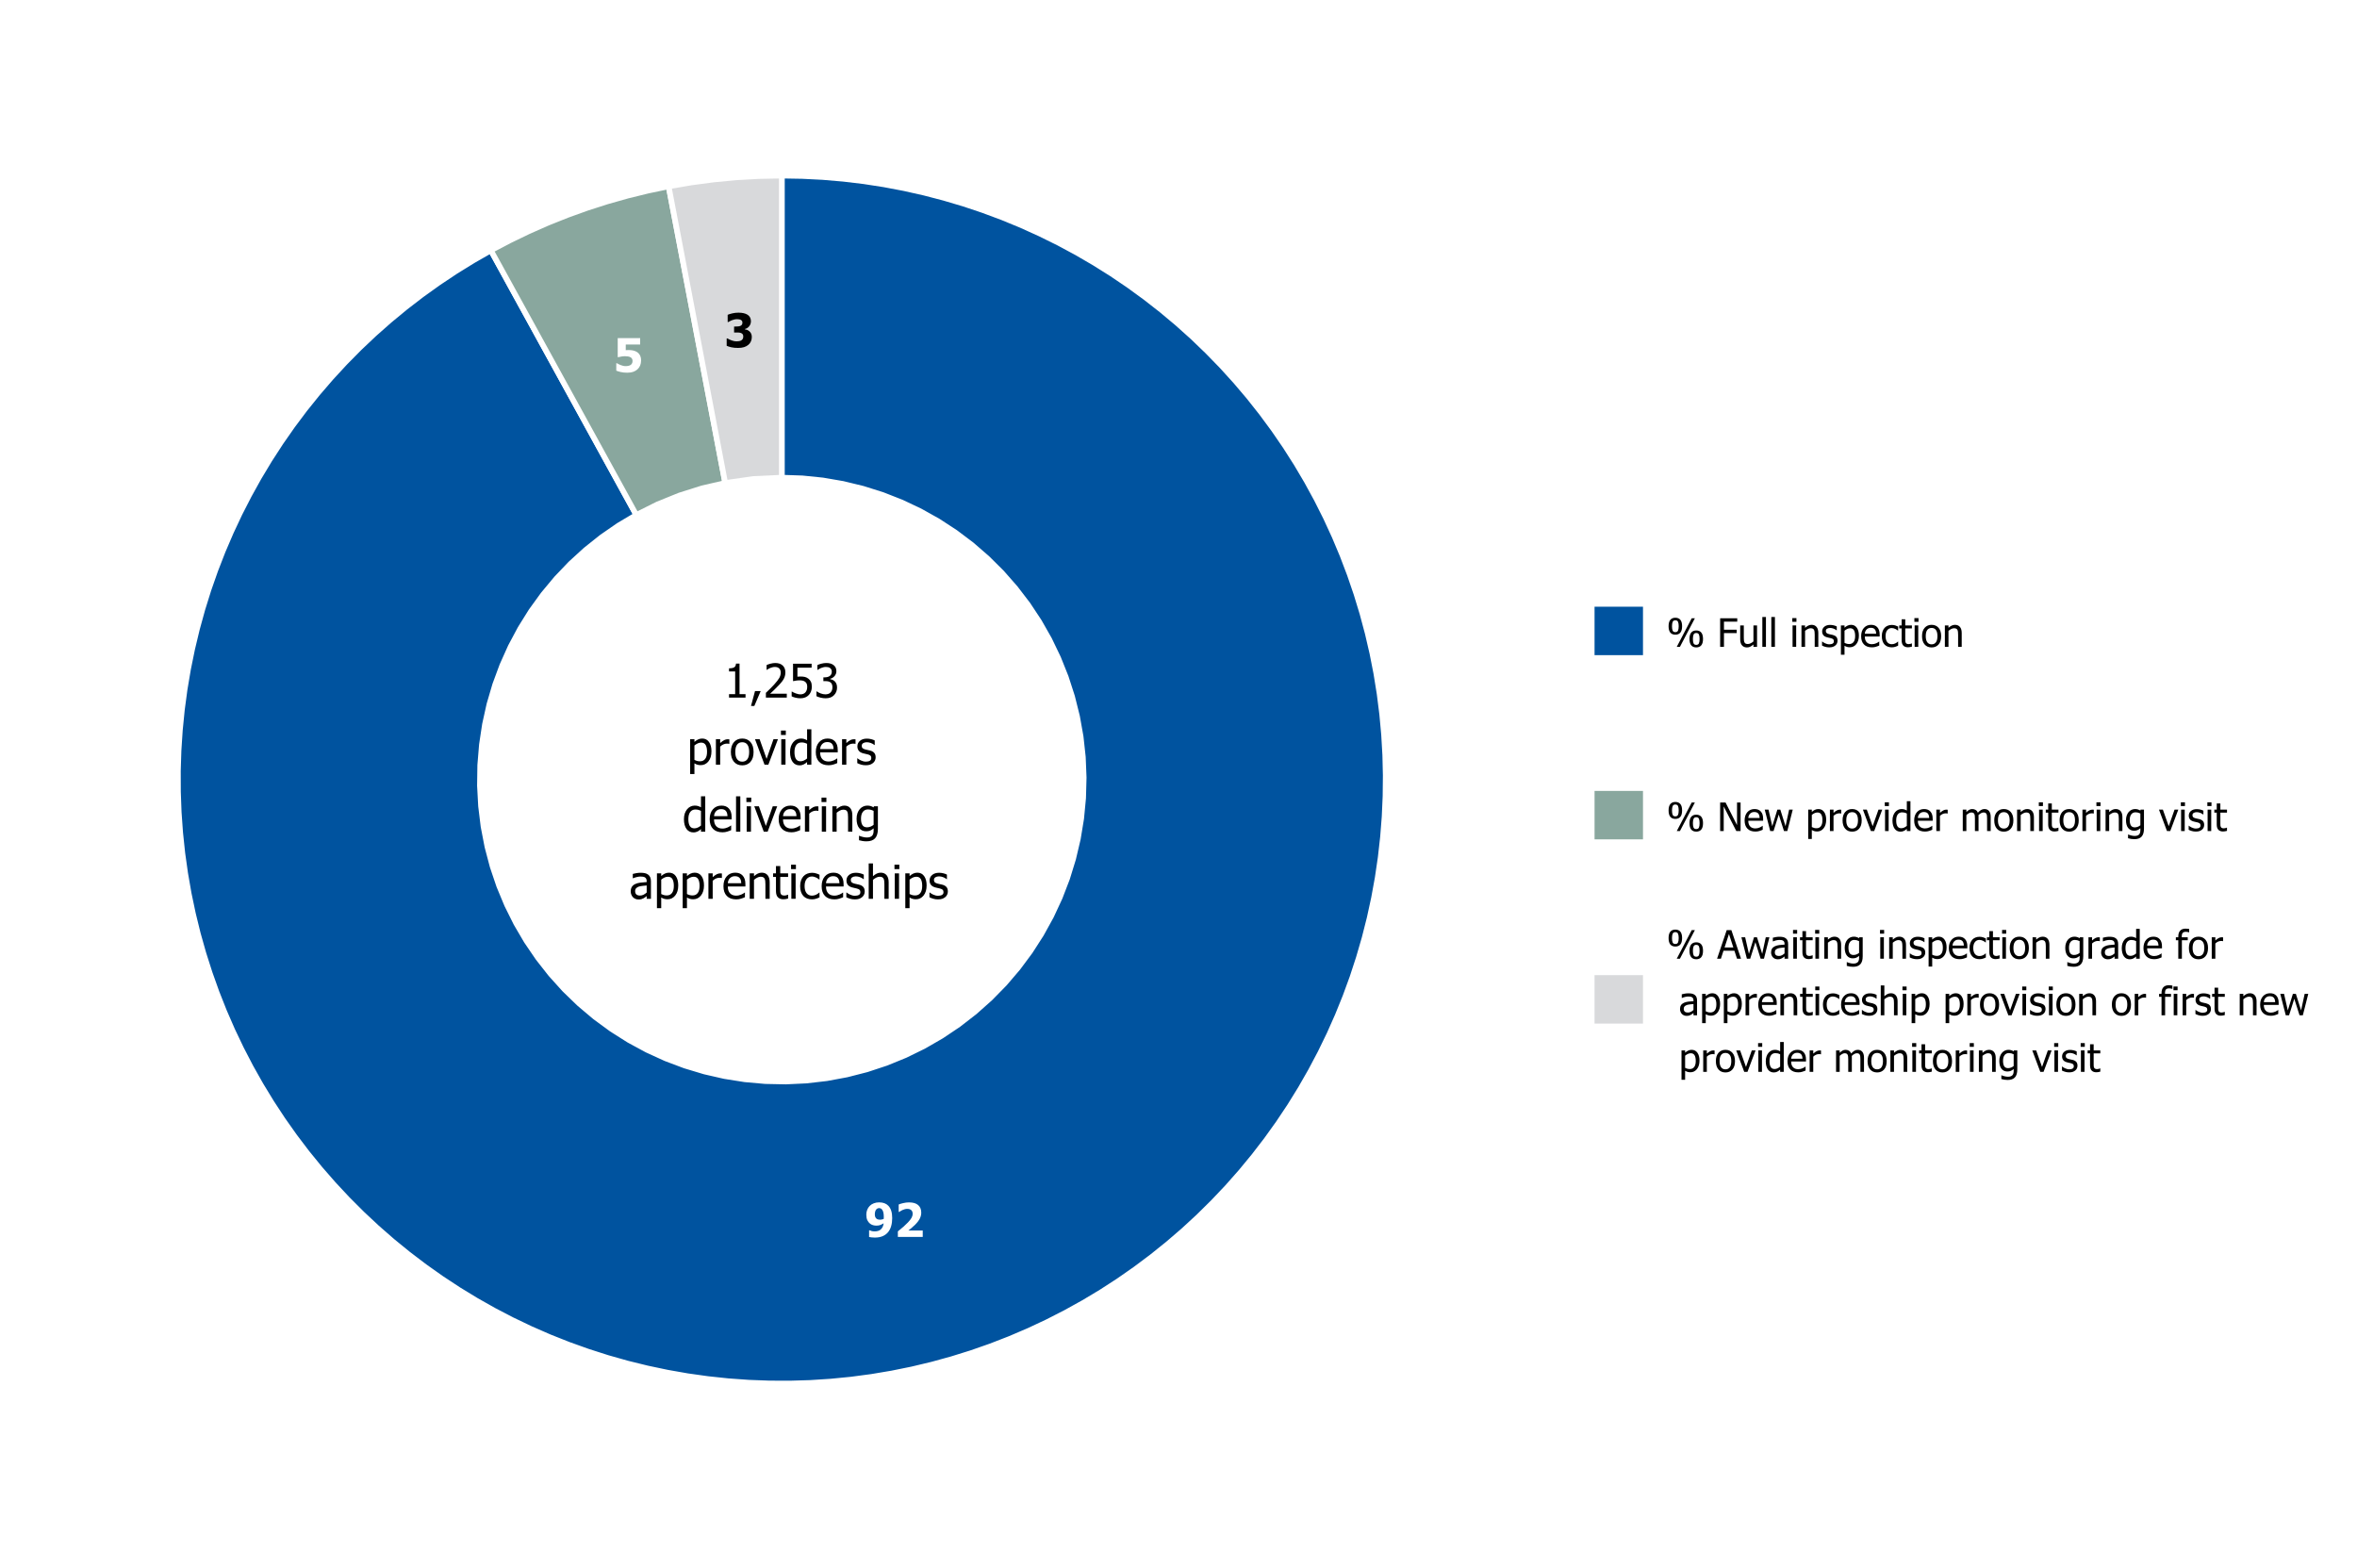 <?xml version="1.0" encoding="UTF-8"?>
<svg xmlns="http://www.w3.org/2000/svg" xmlns:xlink="http://www.w3.org/1999/xlink" width="720" height="479" viewBox="0 0 720 479">
<defs>
<g>
<g id="glyph-0-0">
<path d="M 8.379 -5.75 C 8.379 -4.871 8.277 -4.066 8.07 -3.336 C 7.867 -2.602 7.551 -1.977 7.121 -1.453 C 6.676 -0.918 6.125 -0.512 5.465 -0.227 C 4.805 0.059 3.996 0.203 3.035 0.203 C 2.711 0.203 2.375 0.18 2.02 0.141 C 1.668 0.098 1.438 0.059 1.32 0.027 L 1.32 -2.008 L 1.52 -2.008 C 1.652 -1.941 1.836 -1.875 2.074 -1.801 C 2.312 -1.727 2.641 -1.688 3.062 -1.688 C 3.402 -1.688 3.727 -1.734 4.043 -1.824 C 4.359 -1.914 4.629 -2.055 4.855 -2.25 C 5.09 -2.453 5.289 -2.711 5.445 -3.016 C 5.602 -3.32 5.711 -3.703 5.766 -4.16 C 5.395 -3.93 5.051 -3.754 4.734 -3.629 C 4.418 -3.508 4.023 -3.445 3.551 -3.445 C 3.191 -3.445 2.852 -3.492 2.523 -3.586 C 2.199 -3.684 1.902 -3.828 1.633 -4.027 C 1.277 -4.309 0.992 -4.664 0.785 -5.102 C 0.578 -5.539 0.473 -6.105 0.473 -6.801 C 0.473 -7.336 0.562 -7.836 0.746 -8.289 C 0.93 -8.746 1.191 -9.145 1.527 -9.48 C 1.863 -9.816 2.273 -10.078 2.758 -10.266 C 3.242 -10.457 3.785 -10.551 4.383 -10.551 C 4.984 -10.551 5.52 -10.469 5.988 -10.297 C 6.457 -10.129 6.855 -9.871 7.191 -9.523 C 7.578 -9.129 7.875 -8.621 8.074 -8.004 C 8.277 -7.383 8.379 -6.633 8.379 -5.75 M 5.809 -6.141 C 5.809 -6.699 5.762 -7.164 5.664 -7.527 C 5.57 -7.891 5.438 -8.172 5.266 -8.379 C 5.145 -8.527 5.008 -8.633 4.859 -8.695 C 4.707 -8.762 4.547 -8.793 4.371 -8.793 C 4.215 -8.793 4.066 -8.762 3.922 -8.699 C 3.777 -8.637 3.637 -8.531 3.5 -8.379 C 3.379 -8.242 3.277 -8.047 3.195 -7.785 C 3.113 -7.527 3.07 -7.242 3.07 -6.934 C 3.07 -6.598 3.113 -6.324 3.199 -6.109 C 3.285 -5.895 3.402 -5.723 3.551 -5.594 C 3.699 -5.469 3.867 -5.379 4.059 -5.328 C 4.246 -5.277 4.457 -5.25 4.688 -5.25 C 4.883 -5.25 5.082 -5.277 5.289 -5.332 C 5.496 -5.383 5.66 -5.438 5.785 -5.496 C 5.785 -5.547 5.789 -5.617 5.797 -5.715 C 5.805 -5.809 5.809 -5.949 5.809 -6.141 Z M 5.809 -6.141 "/>
</g>
<g id="glyph-0-1">
<path d="M 8.648 0 L 1.051 0 L 1.051 -1.688 C 1.691 -2.199 2.27 -2.68 2.781 -3.133 C 3.293 -3.586 3.746 -4.016 4.133 -4.426 C 4.637 -4.957 5.004 -5.426 5.23 -5.828 C 5.457 -6.23 5.57 -6.645 5.57 -7.07 C 5.57 -7.555 5.426 -7.922 5.141 -8.18 C 4.852 -8.438 4.453 -8.566 3.938 -8.566 C 3.676 -8.566 3.426 -8.531 3.191 -8.469 C 2.957 -8.402 2.719 -8.32 2.48 -8.219 C 2.242 -8.109 2.043 -8.004 1.875 -7.891 C 1.707 -7.781 1.582 -7.695 1.5 -7.641 L 1.301 -7.641 L 1.301 -9.898 C 1.59 -10.039 2.047 -10.18 2.668 -10.324 C 3.289 -10.473 3.887 -10.543 4.461 -10.543 C 5.688 -10.543 6.617 -10.273 7.25 -9.727 C 7.879 -9.18 8.195 -8.41 8.195 -7.418 C 8.195 -6.809 8.055 -6.211 7.766 -5.625 C 7.48 -5.039 7.004 -4.41 6.336 -3.738 C 5.918 -3.324 5.512 -2.957 5.121 -2.637 C 4.727 -2.312 4.441 -2.086 4.266 -1.953 L 8.648 -1.953 Z M 8.648 0 "/>
</g>
<g id="glyph-0-2">
<path d="M 8.414 -3.5 C 8.414 -2.965 8.32 -2.465 8.137 -2.008 C 7.953 -1.551 7.68 -1.152 7.316 -0.82 C 6.953 -0.492 6.523 -0.234 6.027 -0.055 C 5.527 0.125 4.914 0.215 4.188 0.215 C 3.422 0.211 2.758 0.145 2.207 0.016 C 1.652 -0.109 1.195 -0.254 0.832 -0.41 L 0.832 -2.668 L 1.07 -2.668 C 1.199 -2.594 1.344 -2.512 1.508 -2.418 C 1.668 -2.324 1.883 -2.227 2.145 -2.125 C 2.391 -2.027 2.641 -1.949 2.895 -1.887 C 3.145 -1.824 3.426 -1.793 3.738 -1.793 C 4.004 -1.793 4.297 -1.824 4.605 -1.895 C 4.914 -1.961 5.164 -2.082 5.355 -2.258 C 5.496 -2.398 5.602 -2.551 5.684 -2.723 C 5.762 -2.895 5.801 -3.125 5.801 -3.41 C 5.801 -3.652 5.75 -3.859 5.652 -4.031 C 5.551 -4.207 5.422 -4.348 5.258 -4.453 C 5.023 -4.609 4.738 -4.711 4.402 -4.754 C 4.07 -4.801 3.785 -4.82 3.543 -4.82 C 3.164 -4.82 2.793 -4.789 2.434 -4.73 C 2.074 -4.672 1.766 -4.605 1.5 -4.535 L 1.277 -4.535 L 1.277 -10.344 L 8.129 -10.344 L 8.129 -8.391 L 3.73 -8.391 L 3.73 -6.668 C 3.871 -6.68 4.035 -6.688 4.227 -6.691 C 4.418 -6.699 4.57 -6.703 4.676 -6.703 C 5.172 -6.703 5.629 -6.652 6.051 -6.555 C 6.473 -6.453 6.844 -6.301 7.168 -6.094 C 7.562 -5.836 7.867 -5.496 8.086 -5.066 C 8.305 -4.641 8.414 -4.117 8.414 -3.5 Z M 8.414 -3.5 "/>
</g>
<g id="glyph-0-3">
<path d="M 8.391 -3.133 C 8.391 -2.629 8.297 -2.168 8.109 -1.75 C 7.922 -1.332 7.648 -0.98 7.285 -0.688 C 6.922 -0.395 6.492 -0.172 6 -0.016 C 5.504 0.137 4.902 0.215 4.195 0.215 C 3.391 0.215 2.699 0.148 2.121 0.016 C 1.547 -0.121 1.078 -0.27 0.715 -0.438 L 0.715 -2.68 L 0.965 -2.68 C 1.344 -2.441 1.793 -2.23 2.305 -2.055 C 2.816 -1.879 3.281 -1.793 3.703 -1.793 C 3.953 -1.793 4.227 -1.812 4.52 -1.859 C 4.812 -1.902 5.059 -2 5.258 -2.145 C 5.414 -2.262 5.543 -2.406 5.637 -2.574 C 5.73 -2.742 5.781 -2.98 5.781 -3.293 C 5.781 -3.598 5.711 -3.832 5.578 -3.996 C 5.445 -4.16 5.266 -4.281 5.043 -4.355 C 4.82 -4.434 4.555 -4.477 4.246 -4.488 C 3.934 -4.496 3.66 -4.5 3.426 -4.5 L 2.98 -4.5 L 2.98 -6.32 L 3.391 -6.32 C 3.703 -6.32 3.996 -6.336 4.258 -6.363 C 4.523 -6.391 4.746 -6.445 4.934 -6.531 C 5.117 -6.617 5.262 -6.742 5.367 -6.898 C 5.469 -7.055 5.523 -7.27 5.523 -7.535 C 5.523 -7.746 5.473 -7.914 5.375 -8.047 C 5.281 -8.18 5.16 -8.281 5.016 -8.355 C 4.848 -8.441 4.652 -8.496 4.434 -8.523 C 4.211 -8.551 4.02 -8.566 3.863 -8.566 C 3.609 -8.566 3.348 -8.535 3.086 -8.477 C 2.82 -8.414 2.562 -8.34 2.312 -8.246 C 2.117 -8.172 1.914 -8.074 1.703 -7.957 C 1.488 -7.84 1.332 -7.75 1.23 -7.691 L 1.016 -7.691 L 1.016 -9.906 C 1.371 -10.059 1.852 -10.207 2.457 -10.348 C 3.059 -10.488 3.676 -10.559 4.309 -10.559 C 4.922 -10.559 5.457 -10.504 5.906 -10.398 C 6.359 -10.293 6.746 -10.137 7.066 -9.934 C 7.418 -9.715 7.68 -9.438 7.855 -9.102 C 8.031 -8.77 8.121 -8.391 8.121 -7.969 C 8.121 -7.379 7.949 -6.863 7.609 -6.422 C 7.27 -5.98 6.82 -5.695 6.266 -5.562 L 6.266 -5.469 C 6.512 -5.43 6.75 -5.367 6.984 -5.281 C 7.219 -5.191 7.445 -5.047 7.668 -4.848 C 7.879 -4.668 8.051 -4.434 8.188 -4.152 C 8.324 -3.867 8.391 -3.527 8.391 -3.133 Z M 8.391 -3.133 "/>
</g>
<g id="glyph-1-0">
<path d="M 6.613 0 L 1.57 0 L 1.57 -1.055 L 3.445 -1.055 L 3.445 -7.988 L 1.57 -7.988 L 1.57 -8.934 C 2.277 -8.934 2.801 -9.035 3.137 -9.234 C 3.473 -9.438 3.66 -9.816 3.703 -10.379 L 4.777 -10.379 L 4.777 -1.055 L 6.613 -1.055 Z M 6.613 0 "/>
</g>
<g id="glyph-1-1">
<path d="M 3.473 -1.98 L 1.527 2.57 L 0.516 2.57 L 1.738 -1.98 Z M 3.473 -1.98 "/>
</g>
<g id="glyph-1-2">
<path d="M 7.141 0 L 0.758 0 L 0.758 -1.453 C 1.215 -1.887 1.648 -2.305 2.055 -2.703 C 2.465 -3.102 2.863 -3.516 3.25 -3.945 C 4.039 -4.812 4.574 -5.504 4.863 -6.027 C 5.148 -6.547 5.293 -7.086 5.293 -7.641 C 5.293 -7.93 5.25 -8.18 5.156 -8.398 C 5.066 -8.617 4.945 -8.797 4.785 -8.941 C 4.625 -9.078 4.438 -9.184 4.223 -9.254 C 4.012 -9.32 3.777 -9.355 3.523 -9.355 C 3.277 -9.355 3.027 -9.324 2.773 -9.262 C 2.523 -9.199 2.281 -9.121 2.051 -9.031 C 1.855 -8.953 1.668 -8.855 1.488 -8.746 C 1.305 -8.633 1.16 -8.539 1.051 -8.461 L 0.973 -8.461 L 0.973 -9.934 C 1.258 -10.078 1.66 -10.219 2.172 -10.355 C 2.684 -10.492 3.168 -10.559 3.625 -10.559 C 4.59 -10.559 5.344 -10.305 5.891 -9.793 C 6.438 -9.281 6.711 -8.586 6.711 -7.711 C 6.711 -7.309 6.664 -6.934 6.566 -6.594 C 6.473 -6.25 6.344 -5.934 6.176 -5.641 C 6.004 -5.34 5.797 -5.039 5.559 -4.746 C 5.316 -4.449 5.062 -4.156 4.793 -3.871 C 4.359 -3.398 3.871 -2.906 3.336 -2.398 C 2.805 -1.887 2.375 -1.484 2.055 -1.188 L 7.141 -1.188 Z M 7.141 0 "/>
</g>
<g id="glyph-1-3">
<path d="M 7.023 -3.293 C 7.023 -2.793 6.941 -2.328 6.785 -1.902 C 6.625 -1.477 6.398 -1.109 6.113 -0.801 C 5.82 -0.484 5.457 -0.234 5.027 -0.055 C 4.594 0.125 4.109 0.215 3.57 0.215 C 3.074 0.215 2.586 0.16 2.109 0.051 C 1.629 -0.059 1.215 -0.199 0.863 -0.375 L 0.863 -1.84 L 0.957 -1.84 C 1.066 -1.762 1.219 -1.672 1.418 -1.574 C 1.617 -1.473 1.836 -1.379 2.078 -1.293 C 2.352 -1.195 2.602 -1.121 2.828 -1.066 C 3.055 -1.012 3.309 -0.988 3.59 -0.988 C 3.871 -0.988 4.141 -1.035 4.402 -1.137 C 4.668 -1.234 4.895 -1.395 5.086 -1.617 C 5.258 -1.824 5.387 -2.062 5.477 -2.336 C 5.566 -2.605 5.613 -2.93 5.613 -3.301 C 5.613 -3.664 5.562 -3.965 5.465 -4.203 C 5.363 -4.438 5.219 -4.633 5.027 -4.785 C 4.832 -4.961 4.586 -5.086 4.297 -5.156 C 4.008 -5.23 3.684 -5.266 3.328 -5.266 C 2.953 -5.266 2.574 -5.238 2.195 -5.18 C 1.816 -5.121 1.512 -5.066 1.285 -5.016 L 1.285 -10.344 L 6.961 -10.344 L 6.961 -9.129 L 2.625 -9.129 L 2.625 -6.375 C 2.793 -6.395 2.957 -6.41 3.117 -6.418 C 3.281 -6.43 3.43 -6.434 3.562 -6.434 C 4.09 -6.434 4.539 -6.387 4.902 -6.301 C 5.27 -6.211 5.621 -6.043 5.961 -5.785 C 6.305 -5.527 6.566 -5.203 6.75 -4.812 C 6.93 -4.426 7.023 -3.918 7.023 -3.293 Z M 7.023 -3.293 "/>
</g>
<g id="glyph-1-4">
<path d="M 3.551 -9.355 C 3.301 -9.355 3.051 -9.328 2.801 -9.266 C 2.551 -9.207 2.305 -9.129 2.062 -9.031 C 1.84 -8.938 1.648 -8.84 1.484 -8.738 C 1.32 -8.637 1.172 -8.543 1.043 -8.453 L 0.957 -8.453 L 0.957 -9.918 C 1.258 -10.082 1.668 -10.23 2.184 -10.359 C 2.699 -10.492 3.191 -10.559 3.66 -10.559 C 4.129 -10.559 4.539 -10.512 4.887 -10.418 C 5.238 -10.32 5.551 -10.176 5.836 -9.977 C 6.141 -9.754 6.371 -9.484 6.527 -9.168 C 6.68 -8.855 6.758 -8.484 6.758 -8.066 C 6.758 -7.496 6.57 -6.996 6.195 -6.562 C 5.82 -6.133 5.371 -5.859 4.848 -5.746 L 4.848 -5.648 C 5.066 -5.605 5.301 -5.535 5.547 -5.434 C 5.793 -5.332 6.023 -5.18 6.238 -4.98 C 6.449 -4.781 6.625 -4.527 6.758 -4.215 C 6.895 -3.902 6.961 -3.52 6.961 -3.07 C 6.961 -2.602 6.879 -2.172 6.723 -1.781 C 6.562 -1.391 6.336 -1.043 6.043 -0.742 C 5.742 -0.43 5.379 -0.191 4.953 -0.027 C 4.527 0.133 4.043 0.215 3.5 0.215 C 2.98 0.215 2.469 0.152 1.957 0.027 C 1.449 -0.098 1.02 -0.246 0.672 -0.422 L 0.672 -1.891 L 0.77 -1.891 C 1.062 -1.676 1.453 -1.473 1.945 -1.277 C 2.438 -1.082 2.926 -0.988 3.418 -0.988 C 3.699 -0.988 3.984 -1.031 4.27 -1.121 C 4.555 -1.211 4.789 -1.359 4.98 -1.562 C 5.164 -1.766 5.309 -1.992 5.406 -2.238 C 5.5 -2.48 5.551 -2.793 5.551 -3.168 C 5.551 -3.543 5.496 -3.852 5.387 -4.09 C 5.277 -4.332 5.125 -4.523 4.934 -4.66 C 4.738 -4.801 4.508 -4.895 4.242 -4.949 C 3.973 -5.004 3.688 -5.027 3.375 -5.027 L 2.785 -5.027 L 2.785 -6.184 L 3.242 -6.184 C 3.871 -6.184 4.379 -6.332 4.77 -6.625 C 5.16 -6.922 5.355 -7.355 5.355 -7.918 C 5.355 -8.18 5.305 -8.402 5.203 -8.59 C 5.102 -8.777 4.973 -8.926 4.812 -9.039 C 4.637 -9.156 4.445 -9.242 4.23 -9.289 C 4.016 -9.332 3.789 -9.355 3.551 -9.355 Z M 3.551 -9.355 "/>
</g>
<g id="glyph-1-5">
</g>
<g id="glyph-1-6">
<path d="M 7.453 -4.086 C 7.453 -2.793 7.145 -1.762 6.527 -0.996 C 5.906 -0.23 5.125 0.152 4.184 0.152 C 3.797 0.152 3.457 0.109 3.16 0.02 C 2.863 -0.066 2.562 -0.203 2.25 -0.391 L 2.25 2.863 L 0.945 2.863 L 0.945 -7.758 L 2.25 -7.758 L 2.25 -6.945 C 2.574 -7.238 2.934 -7.484 3.332 -7.68 C 3.727 -7.875 4.16 -7.973 4.625 -7.973 C 5.516 -7.973 6.211 -7.621 6.707 -6.918 C 7.203 -6.215 7.453 -5.27 7.453 -4.086 M 6.105 -3.938 C 6.105 -4.824 5.965 -5.508 5.684 -6 C 5.398 -6.488 4.941 -6.73 4.309 -6.73 C 3.938 -6.73 3.578 -6.648 3.234 -6.484 C 2.887 -6.32 2.562 -6.109 2.25 -5.848 L 2.25 -1.453 C 2.594 -1.285 2.887 -1.172 3.129 -1.113 C 3.371 -1.051 3.652 -1.02 3.965 -1.02 C 4.641 -1.02 5.168 -1.27 5.543 -1.766 C 5.918 -2.262 6.105 -2.984 6.105 -3.938 Z M 6.105 -3.938 "/>
</g>
<g id="glyph-1-7">
<path d="M 5.059 -6.355 L 4.988 -6.355 C 4.891 -6.383 4.789 -6.402 4.68 -6.406 C 4.57 -6.414 4.438 -6.418 4.285 -6.418 C 3.934 -6.418 3.586 -6.344 3.238 -6.188 C 2.891 -6.035 2.562 -5.809 2.25 -5.508 L 2.25 0 L 0.945 0 L 0.945 -7.758 L 2.25 -7.758 L 2.25 -6.605 C 2.727 -7.027 3.145 -7.324 3.496 -7.5 C 3.852 -7.672 4.195 -7.758 4.527 -7.758 C 4.664 -7.758 4.766 -7.754 4.832 -7.75 C 4.898 -7.742 4.973 -7.73 5.059 -7.719 Z M 5.059 -6.355 "/>
</g>
<g id="glyph-1-8">
<path d="M 7.328 -3.875 C 7.328 -2.57 7.012 -1.562 6.383 -0.852 C 5.754 -0.141 4.914 0.215 3.871 0.215 C 2.789 0.215 1.941 -0.152 1.324 -0.887 C 0.703 -1.621 0.395 -2.617 0.395 -3.875 C 0.395 -5.172 0.715 -6.18 1.352 -6.898 C 1.988 -7.617 2.828 -7.973 3.871 -7.973 C 4.914 -7.973 5.754 -7.617 6.383 -6.902 C 7.012 -6.188 7.328 -5.176 7.328 -3.875 M 5.98 -3.875 C 5.98 -4.883 5.797 -5.629 5.434 -6.117 C 5.066 -6.605 4.547 -6.848 3.871 -6.848 C 3.188 -6.848 2.664 -6.605 2.297 -6.117 C 1.926 -5.629 1.742 -4.883 1.742 -3.875 C 1.742 -2.902 1.926 -2.168 2.297 -1.664 C 2.664 -1.16 3.188 -0.91 3.871 -0.91 C 4.539 -0.91 5.059 -1.156 5.43 -1.648 C 5.797 -2.145 5.98 -2.887 5.98 -3.875 Z M 5.98 -3.875 "/>
</g>
<g id="glyph-1-9">
<path d="M 7.043 -7.758 L 4.121 0 L 2.945 0 L 0.043 -7.758 L 1.453 -7.758 L 3.578 -1.77 L 5.684 -7.758 Z M 7.043 -7.758 "/>
</g>
<g id="glyph-1-10">
<path d="M 2.277 0 L 0.973 0 L 0.973 -7.758 L 2.277 -7.758 L 2.277 0 M 2.367 -9.059 L 0.883 -9.059 L 0.883 -10.414 L 2.367 -10.414 Z M 2.367 -9.059 "/>
</g>
<g id="glyph-1-11">
<path d="M 6.918 0 L 5.613 0 L 5.613 -0.793 C 5.41 -0.621 5.234 -0.48 5.086 -0.367 C 4.938 -0.258 4.762 -0.156 4.562 -0.062 C 4.379 0.027 4.188 0.094 3.988 0.141 C 3.789 0.191 3.555 0.215 3.293 0.215 C 2.871 0.215 2.48 0.129 2.121 -0.047 C 1.762 -0.223 1.457 -0.48 1.207 -0.82 C 0.953 -1.164 0.758 -1.586 0.617 -2.086 C 0.48 -2.59 0.41 -3.168 0.41 -3.82 C 0.41 -4.5 0.496 -5.09 0.672 -5.59 C 0.852 -6.086 1.094 -6.52 1.402 -6.891 C 1.688 -7.23 2.027 -7.492 2.43 -7.688 C 2.828 -7.879 3.25 -7.973 3.688 -7.973 C 4.078 -7.973 4.414 -7.934 4.703 -7.848 C 4.988 -7.762 5.293 -7.629 5.613 -7.445 L 5.613 -10.809 L 6.918 -10.809 L 6.918 0 M 5.613 -1.891 L 5.613 -6.363 C 5.289 -6.52 4.996 -6.629 4.742 -6.691 C 4.484 -6.75 4.203 -6.781 3.902 -6.781 C 3.234 -6.781 2.707 -6.527 2.328 -6.027 C 1.949 -5.523 1.758 -4.797 1.758 -3.848 C 1.758 -2.938 1.902 -2.238 2.195 -1.754 C 2.488 -1.27 2.953 -1.027 3.598 -1.027 C 3.941 -1.027 4.285 -1.105 4.633 -1.262 C 4.98 -1.414 5.309 -1.625 5.613 -1.891 Z M 5.613 -1.891 "/>
</g>
<g id="glyph-1-12">
<path d="M 4.312 0.18 C 3.078 0.18 2.117 -0.168 1.434 -0.863 C 0.75 -1.562 0.41 -2.551 0.41 -3.836 C 0.41 -5.098 0.742 -6.105 1.402 -6.852 C 2.066 -7.602 2.93 -7.973 4 -7.973 C 4.484 -7.973 4.91 -7.906 5.281 -7.766 C 5.648 -7.629 5.973 -7.41 6.25 -7.113 C 6.531 -6.816 6.742 -6.453 6.891 -6.027 C 7.039 -5.598 7.113 -5.074 7.113 -4.453 L 7.113 -3.746 L 1.738 -3.746 C 1.738 -2.84 1.965 -2.152 2.418 -1.676 C 2.871 -1.195 3.5 -0.957 4.301 -0.957 C 4.586 -0.957 4.867 -0.992 5.145 -1.055 C 5.418 -1.121 5.668 -1.203 5.891 -1.305 C 6.125 -1.414 6.324 -1.516 6.488 -1.613 C 6.648 -1.715 6.785 -1.809 6.891 -1.895 L 6.969 -1.895 L 6.969 -0.473 C 6.816 -0.414 6.625 -0.336 6.398 -0.246 C 6.172 -0.156 5.969 -0.086 5.785 -0.035 C 5.531 0.035 5.301 0.09 5.094 0.125 C 4.891 0.16 4.629 0.18 4.312 0.18 M 5.844 -4.746 C 5.832 -5.098 5.793 -5.398 5.719 -5.656 C 5.645 -5.91 5.535 -6.125 5.398 -6.301 C 5.246 -6.496 5.051 -6.645 4.809 -6.746 C 4.57 -6.848 4.277 -6.898 3.926 -6.898 C 3.578 -6.898 3.281 -6.848 3.039 -6.742 C 2.797 -6.637 2.574 -6.484 2.375 -6.285 C 2.18 -6.082 2.031 -5.855 1.93 -5.609 C 1.828 -5.363 1.766 -5.074 1.738 -4.746 Z M 5.844 -4.746 "/>
</g>
<g id="glyph-1-13">
<path d="M 3.043 0.188 C 2.523 0.188 2.039 0.117 1.586 -0.02 C 1.137 -0.16 0.762 -0.309 0.465 -0.465 L 0.465 -1.93 L 0.535 -1.93 C 0.645 -1.844 0.777 -1.746 0.926 -1.641 C 1.078 -1.531 1.277 -1.422 1.527 -1.305 C 1.75 -1.203 1.996 -1.113 2.262 -1.035 C 2.527 -0.957 2.805 -0.918 3.09 -0.918 C 3.301 -0.918 3.523 -0.941 3.758 -0.988 C 3.996 -1.039 4.172 -1.102 4.285 -1.176 C 4.449 -1.281 4.566 -1.395 4.637 -1.516 C 4.707 -1.633 4.746 -1.816 4.746 -2.055 C 4.746 -2.367 4.66 -2.602 4.492 -2.758 C 4.32 -2.914 4.023 -3.047 3.59 -3.152 C 3.426 -3.195 3.207 -3.242 2.938 -3.301 C 2.668 -3.355 2.422 -3.414 2.195 -3.48 C 1.602 -3.652 1.172 -3.918 0.902 -4.277 C 0.633 -4.633 0.5 -5.07 0.5 -5.578 C 0.5 -6.277 0.766 -6.848 1.293 -7.285 C 1.82 -7.727 2.523 -7.945 3.398 -7.945 C 3.828 -7.945 4.262 -7.895 4.695 -7.785 C 5.133 -7.68 5.496 -7.547 5.793 -7.383 L 5.793 -5.988 L 5.723 -5.988 C 5.391 -6.25 5.02 -6.461 4.609 -6.613 C 4.199 -6.766 3.785 -6.844 3.367 -6.844 C 2.938 -6.844 2.574 -6.754 2.277 -6.57 C 1.98 -6.391 1.832 -6.117 1.832 -5.75 C 1.832 -5.426 1.922 -5.184 2.098 -5.027 C 2.273 -4.867 2.555 -4.734 2.945 -4.633 C 3.141 -4.582 3.355 -4.531 3.594 -4.484 C 3.832 -4.434 4.086 -4.379 4.348 -4.312 C 4.922 -4.172 5.355 -3.934 5.645 -3.598 C 5.934 -3.266 6.078 -2.812 6.078 -2.238 C 6.078 -1.902 6.012 -1.586 5.879 -1.289 C 5.75 -0.988 5.555 -0.734 5.301 -0.52 C 5.023 -0.289 4.707 -0.113 4.359 0.008 C 4.008 0.129 3.57 0.188 3.043 0.188 Z M 3.043 0.188 "/>
</g>
<g id="glyph-1-14">
<path d="M 2.277 0 L 0.973 0 L 0.973 -10.809 L 2.277 -10.809 Z M 2.277 0 "/>
</g>
<g id="glyph-1-15">
<path d="M 7.043 0 L 5.738 0 L 5.738 -4.418 C 5.738 -4.773 5.719 -5.105 5.688 -5.414 C 5.652 -5.723 5.586 -5.969 5.488 -6.156 C 5.383 -6.348 5.234 -6.492 5.043 -6.59 C 4.852 -6.684 4.594 -6.73 4.266 -6.73 C 3.941 -6.73 3.605 -6.645 3.262 -6.469 C 2.918 -6.297 2.578 -6.07 2.25 -5.793 L 2.25 0 L 0.945 0 L 0.945 -7.758 L 2.25 -7.758 L 2.25 -6.898 C 2.641 -7.246 3.023 -7.512 3.402 -7.695 C 3.785 -7.883 4.184 -7.973 4.605 -7.973 C 5.371 -7.973 5.969 -7.723 6.398 -7.223 C 6.828 -6.719 7.043 -5.988 7.043 -5.035 Z M 7.043 0 "/>
</g>
<g id="glyph-1-16">
<path d="M 5.613 -2.105 L 5.613 -6.363 C 5.289 -6.52 4.988 -6.633 4.715 -6.699 C 4.438 -6.766 4.164 -6.801 3.891 -6.801 C 3.227 -6.801 2.707 -6.559 2.328 -6.07 C 1.949 -5.586 1.758 -4.887 1.758 -3.98 C 1.758 -3.117 1.902 -2.465 2.191 -2.016 C 2.48 -1.566 2.949 -1.34 3.598 -1.34 C 3.938 -1.34 4.285 -1.406 4.645 -1.543 C 5.004 -1.676 5.324 -1.863 5.613 -2.105 M 1.223 1.242 C 1.312 1.281 1.441 1.332 1.613 1.395 C 1.781 1.457 1.977 1.516 2.195 1.57 C 2.438 1.629 2.656 1.68 2.863 1.715 C 3.066 1.754 3.289 1.77 3.527 1.77 C 3.934 1.77 4.273 1.719 4.555 1.613 C 4.832 1.504 5.051 1.355 5.211 1.168 C 5.359 0.977 5.461 0.758 5.523 0.508 C 5.582 0.258 5.613 -0.027 5.613 -0.348 L 5.613 -1.027 C 5.262 -0.723 4.914 -0.496 4.578 -0.352 C 4.238 -0.203 3.816 -0.133 3.305 -0.133 C 2.422 -0.133 1.719 -0.461 1.195 -1.117 C 0.672 -1.777 0.41 -2.719 0.41 -3.953 C 0.41 -4.598 0.5 -5.168 0.68 -5.664 C 0.863 -6.164 1.105 -6.586 1.41 -6.934 C 1.703 -7.266 2.047 -7.523 2.445 -7.703 C 2.844 -7.883 3.254 -7.973 3.68 -7.973 C 4.086 -7.973 4.434 -7.926 4.727 -7.832 C 5.02 -7.738 5.316 -7.602 5.613 -7.426 L 5.688 -7.758 L 6.918 -7.758 L 6.918 -0.883 C 6.918 0.434 6.633 1.398 6.059 2.016 C 5.484 2.629 4.605 2.938 3.426 2.938 C 3.043 2.938 2.656 2.91 2.262 2.848 C 1.863 2.789 1.496 2.707 1.152 2.605 L 1.152 1.242 Z M 1.223 1.242 "/>
</g>
<g id="glyph-1-17">
<path d="M 5.281 -1.91 L 5.281 -4.062 C 4.969 -4.035 4.578 -3.996 4.102 -3.949 C 3.629 -3.902 3.242 -3.832 2.953 -3.746 C 2.605 -3.637 2.316 -3.473 2.09 -3.254 C 1.863 -3.035 1.75 -2.727 1.75 -2.336 C 1.75 -1.891 1.875 -1.555 2.125 -1.328 C 2.375 -1.102 2.742 -0.988 3.223 -0.988 C 3.637 -0.988 4.008 -1.074 4.34 -1.254 C 4.676 -1.434 4.988 -1.652 5.281 -1.91 M 5.281 -0.828 C 5.172 -0.746 5.031 -0.637 4.852 -0.496 C 4.672 -0.355 4.5 -0.242 4.336 -0.16 C 4.102 -0.039 3.879 0.055 3.664 0.117 C 3.449 0.184 3.148 0.215 2.758 0.215 C 2.438 0.215 2.137 0.156 1.848 0.035 C 1.562 -0.086 1.309 -0.254 1.09 -0.473 C 0.883 -0.684 0.715 -0.949 0.59 -1.262 C 0.465 -1.574 0.402 -1.902 0.402 -2.25 C 0.402 -2.789 0.516 -3.246 0.742 -3.621 C 0.969 -4 1.328 -4.301 1.82 -4.523 C 2.254 -4.723 2.77 -4.859 3.363 -4.934 C 3.953 -5.012 4.594 -5.07 5.281 -5.105 L 5.281 -5.355 C 5.281 -5.66 5.234 -5.906 5.141 -6.094 C 5.047 -6.281 4.918 -6.43 4.75 -6.531 C 4.586 -6.637 4.383 -6.707 4.141 -6.742 C 3.898 -6.777 3.652 -6.793 3.398 -6.793 C 3.098 -6.793 2.742 -6.75 2.336 -6.656 C 1.926 -6.566 1.52 -6.438 1.113 -6.266 L 1.035 -6.266 L 1.035 -7.594 C 1.277 -7.66 1.621 -7.738 2.07 -7.82 C 2.52 -7.906 2.965 -7.945 3.402 -7.945 C 3.938 -7.945 4.387 -7.906 4.75 -7.82 C 5.117 -7.738 5.445 -7.586 5.738 -7.371 C 6.02 -7.156 6.23 -6.883 6.371 -6.543 C 6.508 -6.207 6.578 -5.793 6.578 -5.309 L 6.578 0 L 5.281 0 Z M 5.281 -0.828 "/>
</g>
<g id="glyph-1-18">
<path d="M 3.293 0.152 C 2.578 0.152 2.023 -0.051 1.625 -0.453 C 1.227 -0.859 1.027 -1.5 1.027 -2.375 L 1.027 -6.676 L 0.145 -6.676 L 0.145 -7.758 L 1.027 -7.758 L 1.027 -9.988 L 2.336 -9.988 L 2.336 -7.758 L 4.738 -7.758 L 4.738 -6.676 L 2.336 -6.676 L 2.336 -2.988 C 2.336 -2.594 2.34 -2.289 2.355 -2.078 C 2.367 -1.863 2.422 -1.664 2.516 -1.48 C 2.594 -1.316 2.719 -1.195 2.898 -1.113 C 3.074 -1.035 3.312 -0.992 3.613 -0.992 C 3.824 -0.992 4.031 -1.023 4.23 -1.086 C 4.43 -1.148 4.574 -1.203 4.66 -1.242 L 4.738 -1.242 L 4.738 -0.07 C 4.492 0 4.242 0.055 3.992 0.094 C 3.738 0.133 3.504 0.152 3.293 0.152 Z M 3.293 0.152 "/>
</g>
<g id="glyph-1-19">
<path d="M 4.027 0.172 C 3.496 0.172 3.008 0.09 2.562 -0.074 C 2.117 -0.238 1.738 -0.484 1.418 -0.82 C 1.098 -1.152 0.852 -1.574 0.672 -2.082 C 0.496 -2.586 0.41 -3.184 0.41 -3.871 C 0.41 -4.551 0.5 -5.137 0.684 -5.633 C 0.867 -6.129 1.113 -6.547 1.418 -6.883 C 1.723 -7.223 2.105 -7.484 2.559 -7.664 C 3.016 -7.848 3.504 -7.941 4.027 -7.941 C 4.453 -7.941 4.867 -7.879 5.262 -7.758 C 5.656 -7.641 6.012 -7.5 6.32 -7.344 L 6.32 -5.875 L 6.246 -5.875 C 6.152 -5.957 6.031 -6.047 5.887 -6.148 C 5.742 -6.25 5.562 -6.355 5.355 -6.461 C 5.176 -6.555 4.961 -6.633 4.715 -6.703 C 4.473 -6.773 4.234 -6.809 4.008 -6.809 C 3.332 -6.809 2.789 -6.551 2.379 -6.039 C 1.969 -5.527 1.766 -4.805 1.766 -3.871 C 1.766 -2.953 1.961 -2.238 2.359 -1.727 C 2.754 -1.215 3.305 -0.957 4.008 -0.957 C 4.434 -0.957 4.84 -1.047 5.223 -1.223 C 5.609 -1.398 5.949 -1.625 6.246 -1.902 L 6.32 -1.902 L 6.32 -0.438 C 6.191 -0.379 6.031 -0.305 5.836 -0.219 C 5.641 -0.133 5.465 -0.07 5.309 -0.027 C 5.086 0.035 4.887 0.086 4.711 0.121 C 4.535 0.156 4.309 0.172 4.027 0.172 Z M 4.027 0.172 "/>
</g>
<g id="glyph-1-20">
<path d="M 7.043 0 L 5.738 0 L 5.738 -4.418 C 5.738 -4.773 5.719 -5.105 5.688 -5.414 C 5.652 -5.723 5.586 -5.969 5.488 -6.156 C 5.383 -6.348 5.234 -6.492 5.043 -6.59 C 4.852 -6.684 4.594 -6.73 4.266 -6.73 C 3.941 -6.73 3.605 -6.645 3.262 -6.469 C 2.918 -6.297 2.578 -6.07 2.25 -5.793 L 2.25 0 L 0.945 0 L 0.945 -10.809 L 2.25 -10.809 L 2.25 -6.898 C 2.641 -7.246 3.023 -7.512 3.402 -7.695 C 3.785 -7.883 4.184 -7.973 4.605 -7.973 C 5.371 -7.973 5.969 -7.723 6.398 -7.223 C 6.828 -6.719 7.043 -5.988 7.043 -5.035 Z M 7.043 0 "/>
</g>
<g id="glyph-2-0">
</g>
<g id="glyph-2-1">
<path d="M 4.727 -6.305 C 4.727 -5.426 4.551 -4.773 4.199 -4.352 C 3.844 -3.926 3.336 -3.715 2.664 -3.715 C 1.984 -3.715 1.473 -3.93 1.121 -4.359 C 0.773 -4.789 0.598 -5.434 0.598 -6.297 C 0.598 -7.172 0.773 -7.824 1.133 -8.25 C 1.484 -8.676 2 -8.891 2.664 -8.891 C 3.344 -8.891 3.859 -8.672 4.207 -8.242 C 4.555 -7.812 4.727 -7.168 4.727 -6.305 M 8.633 -8.727 L 4.062 0 L 3.094 0 L 7.664 -8.727 L 8.633 -8.727 M 11.117 -2.422 C 11.117 -1.539 10.938 -0.891 10.586 -0.465 C 10.23 -0.043 9.719 0.172 9.055 0.172 C 8.375 0.172 7.859 -0.047 7.508 -0.477 C 7.16 -0.902 6.984 -1.551 6.984 -2.414 C 6.984 -3.289 7.16 -3.938 7.516 -4.367 C 7.871 -4.789 8.383 -5.004 9.055 -5.004 C 9.73 -5.004 10.246 -4.789 10.594 -4.359 C 10.941 -3.93 11.117 -3.281 11.117 -2.422 M 3.688 -6.305 C 3.688 -6.898 3.617 -7.348 3.477 -7.652 C 3.34 -7.957 3.066 -8.109 2.664 -8.109 C 2.262 -8.109 1.992 -7.953 1.852 -7.648 C 1.711 -7.336 1.641 -6.887 1.641 -6.297 C 1.641 -5.711 1.707 -5.266 1.84 -4.957 C 1.973 -4.648 2.246 -4.492 2.664 -4.492 C 3.066 -4.492 3.34 -4.648 3.477 -4.957 C 3.617 -5.266 3.688 -5.715 3.688 -6.305 M 10.07 -2.422 C 10.07 -3.012 10.004 -3.461 9.863 -3.766 C 9.727 -4.07 9.453 -4.227 9.055 -4.227 C 8.648 -4.227 8.379 -4.07 8.238 -3.762 C 8.098 -3.453 8.027 -3.004 8.027 -2.414 C 8.027 -1.828 8.094 -1.379 8.227 -1.07 C 8.359 -0.762 8.633 -0.609 9.055 -0.609 C 9.453 -0.609 9.727 -0.762 9.863 -1.07 C 10.004 -1.379 10.07 -1.828 10.07 -2.422 Z M 10.07 -2.422 "/>
</g>
<g id="glyph-2-2">
<path d="M 6.105 -7.695 L 2.047 -7.695 L 2.047 -5.234 L 5.938 -5.234 L 5.938 -4.203 L 2.047 -4.203 L 2.047 0 L 0.883 0 L 0.883 -8.727 L 6.105 -8.727 Z M 6.105 -7.695 "/>
</g>
<g id="glyph-2-3">
<path d="M 5.895 0 L 4.793 0 L 4.793 -0.727 C 4.453 -0.43 4.133 -0.203 3.828 -0.051 C 3.523 0.105 3.18 0.18 2.805 0.18 C 2.52 0.18 2.254 0.133 2 0.039 C 1.75 -0.055 1.531 -0.199 1.344 -0.406 C 1.156 -0.605 1.008 -0.863 0.906 -1.172 C 0.801 -1.48 0.75 -1.855 0.75 -2.297 L 0.75 -6.547 L 1.852 -6.547 L 1.852 -2.82 C 1.852 -2.469 1.863 -2.184 1.891 -1.953 C 1.914 -1.727 1.973 -1.523 2.062 -1.352 C 2.152 -1.184 2.273 -1.062 2.43 -0.984 C 2.582 -0.906 2.805 -0.867 3.094 -0.867 C 3.363 -0.867 3.648 -0.945 3.953 -1.094 C 4.258 -1.25 4.539 -1.438 4.793 -1.656 L 4.793 -6.547 L 5.895 -6.547 Z M 5.895 0 "/>
</g>
<g id="glyph-2-4">
<path d="M 1.922 0 L 0.82 0 L 0.82 -9.117 L 1.922 -9.117 Z M 1.922 0 "/>
</g>
<g id="glyph-2-5">
<path d="M 1.922 0 L 0.82 0 L 0.82 -6.547 L 1.922 -6.547 L 1.922 0 M 2 -7.641 L 0.742 -7.641 L 0.742 -8.781 L 2 -8.781 Z M 2 -7.641 "/>
</g>
<g id="glyph-2-6">
<path d="M 5.941 0 L 4.84 0 L 4.84 -3.727 C 4.84 -4.027 4.824 -4.309 4.797 -4.566 C 4.766 -4.828 4.711 -5.035 4.629 -5.191 C 4.539 -5.355 4.414 -5.477 4.254 -5.559 C 4.094 -5.637 3.875 -5.676 3.598 -5.68 C 3.324 -5.676 3.043 -5.605 2.75 -5.457 C 2.461 -5.312 2.176 -5.121 1.898 -4.887 L 1.898 0 L 0.797 0 L 0.797 -6.547 L 1.898 -6.547 L 1.898 -5.82 C 2.227 -6.109 2.551 -6.336 2.871 -6.492 C 3.191 -6.648 3.527 -6.727 3.883 -6.727 C 4.527 -6.727 5.031 -6.516 5.398 -6.09 C 5.758 -5.668 5.941 -5.051 5.941 -4.25 Z M 5.941 0 "/>
</g>
<g id="glyph-2-7">
<path d="M 2.566 0.156 C 2.129 0.156 1.719 0.098 1.34 -0.016 C 0.957 -0.133 0.641 -0.258 0.391 -0.391 L 0.391 -1.629 L 0.453 -1.629 C 0.547 -1.555 0.656 -1.473 0.781 -1.383 C 0.91 -1.293 1.078 -1.199 1.289 -1.102 C 1.477 -1.016 1.684 -0.938 1.906 -0.875 C 2.133 -0.805 2.363 -0.773 2.609 -0.773 C 2.781 -0.773 2.969 -0.793 3.172 -0.836 C 3.367 -0.875 3.516 -0.926 3.617 -0.992 C 3.75 -1.078 3.852 -1.176 3.91 -1.277 C 3.973 -1.379 4 -1.531 4 -1.734 C 4 -1.996 3.93 -2.191 3.789 -2.328 C 3.645 -2.457 3.391 -2.57 3.031 -2.66 C 2.891 -2.695 2.703 -2.734 2.477 -2.781 C 2.25 -2.828 2.043 -2.879 1.852 -2.938 C 1.352 -3.078 0.988 -3.305 0.762 -3.605 C 0.535 -3.91 0.422 -4.273 0.422 -4.703 C 0.422 -5.293 0.645 -5.773 1.09 -6.148 C 1.535 -6.516 2.125 -6.703 2.867 -6.703 C 3.227 -6.703 3.594 -6.656 3.961 -6.57 C 4.328 -6.477 4.637 -6.363 4.887 -6.227 L 4.887 -5.051 L 4.828 -5.051 C 4.547 -5.273 4.234 -5.449 3.887 -5.578 C 3.543 -5.707 3.195 -5.773 2.844 -5.773 C 2.477 -5.773 2.172 -5.695 1.922 -5.543 C 1.672 -5.391 1.547 -5.16 1.547 -4.852 C 1.547 -4.578 1.621 -4.375 1.77 -4.238 C 1.918 -4.105 2.156 -3.992 2.484 -3.906 C 2.648 -3.863 2.832 -3.824 3.031 -3.781 C 3.234 -3.742 3.445 -3.691 3.668 -3.641 C 4.152 -3.516 4.516 -3.316 4.762 -3.035 C 5.004 -2.754 5.125 -2.371 5.125 -1.887 C 5.125 -1.605 5.07 -1.34 4.961 -1.086 C 4.848 -0.836 4.684 -0.617 4.469 -0.438 C 4.234 -0.242 3.973 -0.094 3.676 0.008 C 3.383 0.105 3.012 0.156 2.566 0.156 Z M 2.566 0.156 "/>
</g>
<g id="glyph-2-8">
<path d="M 6.289 -3.445 C 6.289 -2.355 6.027 -1.488 5.504 -0.84 C 4.984 -0.195 4.324 0.129 3.527 0.129 C 3.203 0.129 2.914 0.09 2.664 0.016 C 2.414 -0.055 2.16 -0.172 1.898 -0.328 L 1.898 2.414 L 0.797 2.414 L 0.797 -6.547 L 1.898 -6.547 L 1.898 -5.859 C 2.172 -6.105 2.477 -6.312 2.809 -6.477 C 3.145 -6.645 3.508 -6.727 3.902 -6.727 C 4.652 -6.727 5.238 -6.43 5.656 -5.836 C 6.078 -5.242 6.289 -4.445 6.289 -3.445 M 5.148 -3.32 C 5.148 -4.066 5.031 -4.648 4.793 -5.059 C 4.555 -5.473 4.168 -5.676 3.633 -5.68 C 3.32 -5.676 3.02 -5.609 2.727 -5.469 C 2.438 -5.332 2.16 -5.152 1.898 -4.934 L 1.898 -1.227 C 2.188 -1.086 2.434 -0.988 2.641 -0.938 C 2.844 -0.887 3.078 -0.859 3.344 -0.859 C 3.914 -0.859 4.359 -1.07 4.676 -1.488 C 4.992 -1.906 5.148 -2.516 5.148 -3.32 Z M 5.148 -3.32 "/>
</g>
<g id="glyph-2-9">
<path d="M 3.641 0.152 C 2.594 0.152 1.785 -0.141 1.211 -0.73 C 0.633 -1.316 0.344 -2.152 0.344 -3.234 C 0.344 -4.301 0.625 -5.148 1.184 -5.781 C 1.742 -6.41 2.473 -6.727 3.375 -6.727 C 3.781 -6.727 4.141 -6.668 4.453 -6.551 C 4.766 -6.434 5.039 -6.25 5.273 -6 C 5.508 -5.75 5.688 -5.445 5.812 -5.082 C 5.938 -4.723 6 -4.277 6 -3.758 L 6 -3.156 L 1.465 -3.156 C 1.465 -2.398 1.656 -1.812 2.039 -1.414 C 2.422 -1.008 2.949 -0.809 3.625 -0.809 C 3.867 -0.809 4.105 -0.836 4.34 -0.891 C 4.57 -0.945 4.781 -1.016 4.969 -1.102 C 5.168 -1.191 5.336 -1.277 5.473 -1.363 C 5.609 -1.445 5.723 -1.523 5.812 -1.602 L 5.875 -1.602 L 5.875 -0.398 C 5.75 -0.348 5.586 -0.285 5.398 -0.207 C 5.203 -0.133 5.031 -0.07 4.883 -0.031 C 4.664 0.027 4.473 0.074 4.297 0.105 C 4.125 0.137 3.902 0.152 3.641 0.152 M 4.93 -4 C 4.918 -4.297 4.883 -4.555 4.82 -4.77 C 4.758 -4.984 4.668 -5.164 4.555 -5.312 C 4.422 -5.477 4.258 -5.602 4.059 -5.688 C 3.855 -5.773 3.605 -5.816 3.312 -5.82 C 3.016 -5.816 2.77 -5.773 2.562 -5.688 C 2.359 -5.598 2.172 -5.469 2.004 -5.305 C 1.84 -5.129 1.715 -4.941 1.629 -4.73 C 1.543 -4.523 1.488 -4.277 1.465 -4 Z M 4.93 -4 "/>
</g>
<g id="glyph-2-10">
<path d="M 3.398 0.148 C 2.949 0.148 2.535 0.078 2.164 -0.062 C 1.789 -0.199 1.465 -0.41 1.195 -0.691 C 0.926 -0.973 0.715 -1.328 0.57 -1.754 C 0.422 -2.184 0.344 -2.684 0.344 -3.266 C 0.344 -3.836 0.422 -4.332 0.578 -4.75 C 0.73 -5.168 0.938 -5.52 1.195 -5.805 C 1.453 -6.09 1.773 -6.312 2.16 -6.465 C 2.543 -6.621 2.957 -6.695 3.398 -6.695 C 3.758 -6.695 4.105 -6.645 4.438 -6.547 C 4.773 -6.441 5.07 -6.324 5.332 -6.195 L 5.332 -4.957 L 5.266 -4.957 C 5.188 -5.023 5.09 -5.098 4.965 -5.188 C 4.844 -5.27 4.691 -5.359 4.516 -5.449 C 4.367 -5.527 4.184 -5.594 3.977 -5.656 C 3.77 -5.711 3.57 -5.742 3.383 -5.742 C 2.809 -5.742 2.352 -5.527 2.008 -5.094 C 1.66 -4.664 1.488 -4.051 1.488 -3.266 C 1.488 -2.492 1.656 -1.887 1.988 -1.457 C 2.324 -1.023 2.785 -0.809 3.383 -0.809 C 3.738 -0.809 4.082 -0.883 4.406 -1.031 C 4.73 -1.18 5.016 -1.371 5.266 -1.605 L 5.332 -1.605 L 5.332 -0.367 C 5.223 -0.316 5.086 -0.258 4.922 -0.184 C 4.758 -0.113 4.609 -0.059 4.477 -0.023 C 4.289 0.031 4.121 0.074 3.973 0.102 C 3.824 0.133 3.633 0.148 3.398 0.148 Z M 3.398 0.148 "/>
</g>
<g id="glyph-2-11">
<path d="M 2.777 0.129 C 2.176 0.129 1.707 -0.043 1.371 -0.383 C 1.035 -0.727 0.867 -1.266 0.867 -2.004 L 0.867 -5.633 L 0.125 -5.633 L 0.125 -6.547 L 0.867 -6.547 L 0.867 -8.426 L 1.969 -8.426 L 1.969 -6.547 L 3.996 -6.547 L 3.996 -5.633 L 1.969 -5.633 L 1.969 -2.52 C 1.969 -2.188 1.977 -1.93 1.984 -1.75 C 2 -1.57 2.043 -1.402 2.121 -1.25 C 2.188 -1.109 2.293 -1.008 2.445 -0.941 C 2.59 -0.871 2.793 -0.836 3.047 -0.836 C 3.227 -0.836 3.398 -0.863 3.57 -0.918 C 3.734 -0.969 3.855 -1.016 3.93 -1.047 L 3.996 -1.047 L 3.996 -0.059 C 3.789 0 3.578 0.047 3.367 0.078 C 3.152 0.113 2.957 0.129 2.777 0.129 Z M 2.777 0.129 "/>
</g>
<g id="glyph-2-12">
<path d="M 6.18 -3.27 C 6.18 -2.168 5.914 -1.316 5.383 -0.719 C 4.852 -0.117 4.145 0.18 3.266 0.18 C 2.352 0.18 1.637 -0.129 1.117 -0.746 C 0.594 -1.367 0.332 -2.207 0.336 -3.27 C 0.332 -4.363 0.602 -5.211 1.141 -5.82 C 1.676 -6.422 2.383 -6.727 3.266 -6.727 C 4.145 -6.727 4.852 -6.426 5.383 -5.82 C 5.914 -5.219 6.18 -4.367 6.18 -3.27 M 5.047 -3.27 C 5.043 -4.117 4.891 -4.746 4.582 -5.16 C 4.273 -5.57 3.832 -5.777 3.266 -5.777 C 2.688 -5.777 2.246 -5.57 1.938 -5.16 C 1.625 -4.746 1.469 -4.117 1.469 -3.27 C 1.469 -2.449 1.625 -1.828 1.938 -1.402 C 2.246 -0.98 2.688 -0.766 3.266 -0.766 C 3.828 -0.766 4.27 -0.977 4.578 -1.391 C 4.891 -1.809 5.043 -2.434 5.047 -3.27 Z M 5.047 -3.27 "/>
</g>
<g id="glyph-2-13">
<path d="M 7.125 0 L 5.824 0 L 1.969 -7.523 L 1.969 0 L 0.883 0 L 0.883 -8.727 L 2.531 -8.727 L 6.039 -1.816 L 6.039 -8.727 L 7.125 -8.727 Z M 7.125 0 "/>
</g>
<g id="glyph-2-14">
<path d="M 8.73 -6.547 L 7.07 0 L 6.055 0 L 4.453 -5.047 L 2.867 0 L 1.852 0 L 0.176 -6.547 L 1.324 -6.547 L 2.477 -1.477 L 4.031 -6.547 L 4.938 -6.547 L 6.531 -1.477 L 7.625 -6.547 Z M 8.73 -6.547 "/>
</g>
<g id="glyph-2-15">
<path d="M 4.266 -5.359 L 4.207 -5.359 C 4.125 -5.383 4.039 -5.398 3.945 -5.406 C 3.855 -5.41 3.742 -5.414 3.617 -5.414 C 3.316 -5.414 3.023 -5.348 2.73 -5.219 C 2.438 -5.09 2.16 -4.898 1.898 -4.648 L 1.898 0 L 0.797 0 L 0.797 -6.547 L 1.898 -6.547 L 1.898 -5.57 C 2.301 -5.926 2.652 -6.18 2.949 -6.324 C 3.25 -6.473 3.539 -6.547 3.82 -6.547 C 3.934 -6.547 4.02 -6.543 4.074 -6.535 C 4.133 -6.531 4.195 -6.523 4.266 -6.508 Z M 4.266 -5.359 "/>
</g>
<g id="glyph-2-16">
<path d="M 5.941 -6.547 L 3.477 0 L 2.484 0 L 0.035 -6.547 L 1.227 -6.547 L 3.016 -1.492 L 4.793 -6.547 Z M 5.941 -6.547 "/>
</g>
<g id="glyph-2-17">
<path d="M 5.836 0 L 4.734 0 L 4.734 -0.668 C 4.562 -0.523 4.414 -0.406 4.289 -0.312 C 4.164 -0.219 4.016 -0.129 3.852 -0.055 C 3.691 0.02 3.531 0.078 3.363 0.121 C 3.195 0.16 3 0.18 2.777 0.18 C 2.422 0.18 2.094 0.105 1.789 -0.039 C 1.488 -0.188 1.23 -0.406 1.02 -0.691 C 0.805 -0.98 0.641 -1.336 0.523 -1.762 C 0.406 -2.184 0.344 -2.672 0.344 -3.223 C 0.344 -3.797 0.422 -4.293 0.57 -4.715 C 0.715 -5.133 0.922 -5.5 1.184 -5.812 C 1.422 -6.098 1.711 -6.32 2.047 -6.484 C 2.387 -6.645 2.738 -6.727 3.109 -6.727 C 3.438 -6.727 3.723 -6.691 3.969 -6.617 C 4.207 -6.547 4.465 -6.434 4.734 -6.281 L 4.734 -9.117 L 5.836 -9.117 L 5.836 0 M 4.734 -1.594 L 4.734 -5.367 C 4.461 -5.5 4.215 -5.59 4 -5.641 C 3.781 -5.691 3.547 -5.719 3.293 -5.719 C 2.727 -5.719 2.281 -5.508 1.961 -5.082 C 1.641 -4.66 1.484 -4.047 1.484 -3.246 C 1.484 -2.477 1.605 -1.887 1.852 -1.48 C 2.098 -1.07 2.492 -0.867 3.035 -0.867 C 3.324 -0.867 3.617 -0.934 3.906 -1.062 C 4.203 -1.195 4.477 -1.371 4.734 -1.594 Z M 4.734 -1.594 "/>
</g>
<g id="glyph-2-18">
<path d="M 8.227 0 L 8.227 -3.785 C 8.227 -4.086 8.215 -4.363 8.191 -4.621 C 8.168 -4.875 8.117 -5.074 8.047 -5.219 C 7.965 -5.375 7.855 -5.492 7.711 -5.566 C 7.566 -5.641 7.371 -5.676 7.125 -5.68 C 6.898 -5.676 6.656 -5.609 6.395 -5.469 C 6.137 -5.332 5.867 -5.129 5.59 -4.867 C 5.594 -4.801 5.598 -4.723 5.605 -4.633 C 5.609 -4.539 5.613 -4.43 5.613 -4.305 L 5.613 0 L 4.512 0 L 4.512 -3.785 C 4.512 -4.086 4.5 -4.363 4.477 -4.621 C 4.453 -4.875 4.402 -5.074 4.328 -5.219 C 4.25 -5.375 4.141 -5.492 3.996 -5.566 C 3.852 -5.641 3.656 -5.676 3.41 -5.68 C 3.172 -5.676 2.922 -5.602 2.66 -5.453 C 2.398 -5.305 2.145 -5.117 1.898 -4.887 L 1.898 0 L 0.797 0 L 0.797 -6.547 L 1.898 -6.547 L 1.898 -5.82 C 2.188 -6.105 2.473 -6.332 2.758 -6.488 C 3.039 -6.648 3.352 -6.727 3.691 -6.727 C 4.078 -6.727 4.422 -6.641 4.719 -6.461 C 5.02 -6.289 5.246 -5.996 5.402 -5.594 C 5.734 -5.965 6.059 -6.246 6.375 -6.438 C 6.691 -6.629 7.035 -6.727 7.406 -6.727 C 7.688 -6.727 7.941 -6.684 8.172 -6.594 C 8.402 -6.508 8.605 -6.363 8.777 -6.172 C 8.953 -5.969 9.09 -5.723 9.184 -5.426 C 9.281 -5.129 9.328 -4.754 9.328 -4.305 L 9.328 0 Z M 8.227 0 "/>
</g>
<g id="glyph-2-19">
<path d="M 4.734 -1.773 L 4.734 -5.367 C 4.461 -5.5 4.207 -5.594 3.977 -5.652 C 3.742 -5.707 3.512 -5.734 3.281 -5.734 C 2.723 -5.734 2.281 -5.531 1.961 -5.121 C 1.641 -4.711 1.484 -4.121 1.484 -3.359 C 1.484 -2.629 1.605 -2.078 1.848 -1.699 C 2.094 -1.32 2.488 -1.133 3.035 -1.133 C 3.32 -1.133 3.613 -1.188 3.918 -1.301 C 4.219 -1.414 4.492 -1.57 4.734 -1.773 M 1.031 1.047 C 1.105 1.078 1.215 1.121 1.359 1.176 C 1.504 1.227 1.668 1.277 1.852 1.324 C 2.055 1.375 2.242 1.414 2.414 1.445 C 2.586 1.477 2.773 1.492 2.977 1.492 C 3.316 1.492 3.605 1.449 3.84 1.359 C 4.078 1.27 4.262 1.145 4.395 0.984 C 4.52 0.824 4.605 0.641 4.656 0.43 C 4.707 0.219 4.734 -0.023 4.734 -0.293 L 4.734 -0.867 C 4.438 -0.609 4.145 -0.418 3.859 -0.297 C 3.574 -0.172 3.219 -0.109 2.789 -0.109 C 2.043 -0.109 1.449 -0.391 1.008 -0.945 C 0.566 -1.496 0.344 -2.293 0.344 -3.336 C 0.344 -3.875 0.422 -4.359 0.574 -4.777 C 0.727 -5.199 0.93 -5.555 1.188 -5.848 C 1.438 -6.129 1.727 -6.344 2.062 -6.5 C 2.398 -6.648 2.746 -6.727 3.105 -6.727 C 3.445 -6.727 3.738 -6.688 3.988 -6.605 C 4.234 -6.527 4.484 -6.41 4.734 -6.266 L 4.797 -6.547 L 5.836 -6.547 L 5.836 -0.742 C 5.836 0.363 5.594 1.18 5.109 1.699 C 4.625 2.219 3.883 2.477 2.891 2.477 C 2.566 2.477 2.242 2.453 1.906 2.402 C 1.574 2.352 1.262 2.281 0.973 2.195 L 0.973 1.047 Z M 1.031 1.047 "/>
</g>
<g id="glyph-2-20">
<path d="M -0.059 0 L 2.883 -8.727 L 4.312 -8.727 L 7.254 0 L 6.031 0 L 5.238 -2.438 L 1.906 -2.438 L 1.113 0 L -0.059 0 M 4.914 -3.43 L 3.57 -7.539 L 2.227 -3.43 Z M 4.914 -3.43 "/>
</g>
<g id="glyph-2-21">
<path d="M 4.453 -1.609 L 4.453 -3.43 C 4.191 -3.406 3.859 -3.371 3.461 -3.332 C 3.059 -3.289 2.734 -3.23 2.492 -3.156 C 2.195 -3.066 1.953 -2.93 1.766 -2.746 C 1.57 -2.559 1.477 -2.301 1.477 -1.969 C 1.477 -1.594 1.582 -1.309 1.793 -1.117 C 2.004 -0.926 2.312 -0.832 2.719 -0.832 C 3.066 -0.832 3.383 -0.906 3.664 -1.059 C 3.945 -1.207 4.207 -1.391 4.453 -1.609 M 4.453 -0.695 C 4.363 -0.629 4.242 -0.539 4.094 -0.418 C 3.941 -0.301 3.797 -0.203 3.656 -0.133 C 3.461 -0.035 3.273 0.047 3.09 0.102 C 2.91 0.152 2.656 0.18 2.328 0.18 C 2.055 0.18 1.801 0.129 1.559 0.031 C 1.316 -0.07 1.102 -0.215 0.922 -0.398 C 0.742 -0.578 0.602 -0.801 0.5 -1.062 C 0.391 -1.328 0.34 -1.605 0.34 -1.898 C 0.34 -2.352 0.434 -2.738 0.625 -3.055 C 0.816 -3.375 1.121 -3.625 1.535 -3.812 C 1.902 -3.98 2.336 -4.098 2.836 -4.164 C 3.336 -4.227 3.875 -4.273 4.453 -4.305 L 4.453 -4.516 C 4.453 -4.773 4.414 -4.984 4.336 -5.141 C 4.258 -5.301 4.148 -5.422 4.008 -5.508 C 3.867 -5.598 3.695 -5.656 3.492 -5.688 C 3.289 -5.715 3.078 -5.73 2.867 -5.73 C 2.609 -5.73 2.312 -5.691 1.969 -5.617 C 1.625 -5.539 1.281 -5.43 0.938 -5.285 L 0.875 -5.285 L 0.875 -6.406 C 1.074 -6.461 1.367 -6.527 1.746 -6.598 C 2.125 -6.668 2.5 -6.703 2.871 -6.703 C 3.32 -6.703 3.699 -6.668 4.008 -6.598 C 4.316 -6.527 4.594 -6.398 4.84 -6.219 C 5.078 -6.035 5.258 -5.805 5.375 -5.52 C 5.492 -5.234 5.547 -4.887 5.547 -4.477 L 5.547 0 L 4.453 0 Z M 4.453 -0.695 "/>
</g>
<g id="glyph-2-22">
<path d="M 4.242 -8.062 L 4.184 -8.062 C 4.086 -8.098 3.945 -8.133 3.762 -8.164 C 3.578 -8.199 3.414 -8.215 3.27 -8.215 C 2.805 -8.215 2.473 -8.109 2.277 -7.902 C 2.078 -7.691 1.98 -7.312 1.98 -6.766 L 1.98 -6.547 L 3.805 -6.547 L 3.805 -5.633 L 2.016 -5.633 L 2.016 0 L 0.914 0 L 0.914 -5.633 L 0.172 -5.633 L 0.172 -6.547 L 0.914 -6.547 L 0.914 -6.762 C 0.914 -7.551 1.102 -8.148 1.484 -8.562 C 1.859 -8.969 2.402 -9.176 3.109 -9.176 C 3.312 -9.176 3.512 -9.164 3.711 -9.145 C 3.902 -9.121 4.082 -9.098 4.242 -9.07 Z M 4.242 -8.062 "/>
</g>
<g id="glyph-2-23">
<path d="M 5.941 0 L 4.84 0 L 4.84 -3.727 C 4.84 -4.027 4.824 -4.309 4.797 -4.566 C 4.766 -4.828 4.711 -5.035 4.629 -5.191 C 4.539 -5.355 4.414 -5.477 4.254 -5.559 C 4.094 -5.637 3.875 -5.676 3.598 -5.68 C 3.324 -5.676 3.043 -5.605 2.75 -5.457 C 2.461 -5.312 2.176 -5.121 1.898 -4.887 L 1.898 0 L 0.797 0 L 0.797 -9.117 L 1.898 -9.117 L 1.898 -5.82 C 2.227 -6.109 2.551 -6.336 2.871 -6.492 C 3.191 -6.648 3.527 -6.727 3.883 -6.727 C 4.527 -6.727 5.031 -6.516 5.398 -6.09 C 5.758 -5.668 5.941 -5.051 5.941 -4.25 Z M 5.941 0 "/>
</g>
</g>
<clipPath id="clip-0">
<path clip-rule="nonzero" d="M 0 2.055 L 720 2.055 L 720 476.945 L 0 476.945 Z M 0 2.055 "/>
</clipPath>
<clipPath id="clip-1">
<path clip-rule="nonzero" d="M 8.219 7.535 L 469.41 7.535 L 469.41 468.727 L 8.219 468.727 Z M 8.219 7.535 "/>
</clipPath>
</defs>
<rect x="-72" y="-47.9" width="864" height="574.8" fill="rgb(100%, 100%, 100%)" fill-opacity="1"/>
<g clip-path="url(#clip-0)">
<path fill-rule="nonzero" fill="rgb(100%, 100%, 100%)" fill-opacity="1" stroke-width="1.067" stroke-linecap="round" stroke-linejoin="round" stroke="rgb(100%, 100%, 100%)" stroke-opacity="1" stroke-miterlimit="10" d="M 0 476.945 L 720 476.945 L 720 2.055 L 0 2.055 Z M 0 476.945 "/>
</g>
<path fill="none" stroke-width="1.067" stroke-linecap="butt" stroke-linejoin="round" stroke="rgb(100%, 100%, 100%)" stroke-opacity="1" stroke-miterlimit="10" d="M 238.816 238.129 L 238.816 30.594 "/>
<path fill="none" stroke-width="1.067" stroke-linecap="butt" stroke-linejoin="round" stroke="rgb(100%, 100%, 100%)" stroke-opacity="1" stroke-miterlimit="10" d="M 238.816 238.129 L 446.352 238.129 "/>
<path fill="none" stroke-width="1.067" stroke-linecap="butt" stroke-linejoin="round" stroke="rgb(100%, 100%, 100%)" stroke-opacity="1" stroke-miterlimit="10" d="M 238.816 238.129 L 238.816 445.668 "/>
<path fill="none" stroke-width="1.067" stroke-linecap="butt" stroke-linejoin="round" stroke="rgb(100%, 100%, 100%)" stroke-opacity="1" stroke-miterlimit="10" d="M 238.816 238.129 L 31.277 238.129 "/>
<path fill="none" stroke-width="1.067" stroke-linecap="butt" stroke-linejoin="round" stroke="rgb(100%, 100%, 100%)" stroke-opacity="1" stroke-miterlimit="10" d="M 238.816 238.129 L 238.816 30.594 "/>
<path fill="none" stroke-width="0.533" stroke-linecap="butt" stroke-linejoin="round" stroke="rgb(100%, 100%, 100%)" stroke-opacity="1" stroke-miterlimit="10" d="M 238.816 238.129 L 238.816 30.594 "/>
<path fill="none" stroke-width="0.533" stroke-linecap="butt" stroke-linejoin="round" stroke="rgb(100%, 100%, 100%)" stroke-opacity="1" stroke-miterlimit="10" d="M 238.816 238.129 L 385.566 91.379 "/>
<path fill="none" stroke-width="0.533" stroke-linecap="butt" stroke-linejoin="round" stroke="rgb(100%, 100%, 100%)" stroke-opacity="1" stroke-miterlimit="10" d="M 238.816 238.129 L 446.352 238.129 "/>
<path fill="none" stroke-width="0.533" stroke-linecap="butt" stroke-linejoin="round" stroke="rgb(100%, 100%, 100%)" stroke-opacity="1" stroke-miterlimit="10" d="M 238.816 238.129 L 385.566 384.879 "/>
<path fill="none" stroke-width="0.533" stroke-linecap="butt" stroke-linejoin="round" stroke="rgb(100%, 100%, 100%)" stroke-opacity="1" stroke-miterlimit="10" d="M 238.816 238.129 L 238.816 445.668 "/>
<path fill="none" stroke-width="0.533" stroke-linecap="butt" stroke-linejoin="round" stroke="rgb(100%, 100%, 100%)" stroke-opacity="1" stroke-miterlimit="10" d="M 238.816 238.129 L 92.066 384.879 "/>
<path fill="none" stroke-width="0.533" stroke-linecap="butt" stroke-linejoin="round" stroke="rgb(100%, 100%, 100%)" stroke-opacity="1" stroke-miterlimit="10" d="M 238.816 238.129 L 31.277 238.129 "/>
<path fill="none" stroke-width="0.533" stroke-linecap="butt" stroke-linejoin="round" stroke="rgb(100%, 100%, 100%)" stroke-opacity="1" stroke-miterlimit="10" d="M 238.816 238.129 L 92.066 91.379 "/>
<path fill="none" stroke-width="0.533" stroke-linecap="butt" stroke-linejoin="round" stroke="rgb(100%, 100%, 100%)" stroke-opacity="1" stroke-miterlimit="10" d="M 238.816 238.129 L 238.816 30.594 "/>
<path fill="none" stroke-width="1.067" stroke-linecap="butt" stroke-linejoin="round" stroke="rgb(100%, 100%, 100%)" stroke-opacity="1" stroke-miterlimit="10" d="M 238.816 238.129 L 238.816 238.129 "/>
<path fill="none" stroke-width="1.067" stroke-linecap="butt" stroke-linejoin="round" stroke="rgb(100%, 100%, 100%)" stroke-opacity="1" stroke-miterlimit="10" d="M 238.816 192.012 L 241.742 192.105 L 244.652 192.383 L 247.543 192.844 L 250.398 193.488 L 253.207 194.312 L 255.957 195.316 L 258.637 196.488 L 261.238 197.828 L 263.75 199.332 L 266.16 200.992 L 268.461 202.801 L 270.641 204.754 L 272.695 206.836 L 274.609 209.051 L 276.383 211.379 L 278.004 213.816 L 279.469 216.348 L 280.766 218.973 L 281.898 221.672 L 282.855 224.438 L 283.633 227.258 L 284.234 230.121 L 284.652 233.02 L 284.883 235.938 L 284.93 238.863 L 284.789 241.785 L 284.465 244.695 L 283.957 247.574 L 283.266 250.418 L 282.398 253.215 L 281.355 255.949 L 280.137 258.609 L 278.754 261.191 L 277.211 263.676 L 275.516 266.059 L 273.672 268.332 L 271.684 270.48 L 269.566 272.5 L 267.324 274.383 L 264.969 276.117 L 262.504 277.699 L 259.949 279.121 L 257.305 280.379 L 254.59 281.469 L 251.809 282.383 L 248.977 283.117 L 246.102 283.672 L 243.199 284.039 L 240.277 284.227 L 237.352 284.227 L 234.43 284.039 L 231.527 283.672 L 228.656 283.117 L 225.82 282.383 L 223.043 281.469 L 220.324 280.379 L 217.684 279.121 L 215.125 277.699 L 212.664 276.117 L 210.305 274.383 L 208.066 272.5 L 205.945 270.48 L 203.961 268.332 L 202.117 266.059 L 200.418 263.676 L 198.875 261.191 L 197.492 258.609 L 196.277 255.949 L 195.234 253.215 L 194.363 250.418 L 193.672 247.574 L 193.164 244.695 L 192.84 241.785 L 192.703 238.863 L 192.75 235.938 L 192.98 233.02 L 193.398 230.121 L 193.996 227.258 L 194.777 224.438 L 195.734 221.672 L 196.863 218.973 L 198.164 216.348 L 199.625 213.816 L 201.246 211.379 L 203.02 209.051 L 204.938 206.836 L 206.988 204.754 L 209.172 202.801 L 211.473 200.992 L 213.883 199.332 L 216.391 197.828 L 218.992 196.488 L 221.676 195.316 L 224.426 194.312 L 227.234 193.488 L 230.086 192.844 L 232.977 192.383 L 235.891 192.105 L 238.816 192.012 "/>
<path fill="none" stroke-width="1.067" stroke-linecap="butt" stroke-linejoin="round" stroke="rgb(100%, 100%, 100%)" stroke-opacity="1" stroke-miterlimit="10" d="M 238.816 145.891 L 244.664 146.078 L 250.492 146.633 L 256.273 147.559 L 261.98 148.848 L 267.598 150.496 L 273.098 152.5 L 278.461 154.844 L 283.66 157.527 L 288.684 160.535 L 293.504 163.852 L 298.105 167.473 L 302.469 171.375 L 306.574 175.547 L 310.406 179.969 L 313.949 184.625 L 317.191 189.5 L 320.121 194.57 L 322.719 199.812 L 324.98 205.211 L 326.895 210.742 L 328.453 216.383 L 329.652 222.113 L 330.484 227.906 L 330.949 233.742 L 331.043 239.594 L 330.766 245.441 L 330.113 251.258 L 329.098 257.02 L 327.719 262.711 L 325.98 268.297 L 323.891 273.766 L 321.461 279.09 L 318.695 284.25 L 315.609 289.223 L 312.215 293.992 L 308.523 298.535 L 304.555 302.832 L 300.316 306.871 L 295.832 310.633 L 291.121 314.105 L 286.195 317.27 L 281.082 320.113 L 275.797 322.629 L 270.363 324.805 L 264.801 326.633 L 259.137 328.102 L 253.391 329.211 L 247.582 329.949 L 241.742 330.32 L 235.891 330.32 L 230.047 329.949 L 224.242 329.211 L 218.496 328.102 L 212.828 326.633 L 207.27 324.805 L 201.836 322.629 L 196.551 320.113 L 191.434 317.27 L 186.512 314.105 L 181.797 310.633 L 177.312 306.871 L 173.078 302.832 L 169.105 298.535 L 165.414 293.992 L 162.02 289.223 L 158.934 284.25 L 156.172 279.09 L 153.738 273.766 L 151.648 268.297 L 149.91 262.711 L 148.531 257.02 L 147.516 251.258 L 146.867 245.441 L 146.59 239.594 L 146.68 233.742 L 147.145 227.906 L 147.977 222.113 L 149.176 216.383 L 150.738 210.742 L 152.652 205.211 L 154.914 199.812 L 157.512 194.57 L 160.438 189.5 L 163.68 184.625 L 167.227 179.969 L 171.059 175.547 L 175.164 171.375 L 179.527 167.473 L 184.125 163.852 L 188.949 160.535 L 193.969 157.527 L 199.172 154.844 L 204.535 152.5 L 210.035 150.496 L 215.648 148.848 L 221.359 147.559 L 227.141 146.633 L 232.965 146.078 L 238.816 145.891 "/>
<path fill="none" stroke-width="1.067" stroke-linecap="butt" stroke-linejoin="round" stroke="rgb(100%, 100%, 100%)" stroke-opacity="1" stroke-miterlimit="10" d="M 238.816 99.773 L 247.59 100.051 L 256.332 100.887 L 265 102.273 L 273.562 104.207 L 281.988 106.68 L 290.238 109.684 L 298.281 113.203 L 306.086 117.227 L 313.617 121.734 L 320.848 126.715 L 327.75 132.141 L 334.293 137.996 L 340.453 144.254 L 346.203 150.887 L 351.52 157.875 L 356.383 165.184 L 360.77 172.789 L 364.672 180.652 L 368.062 188.754 L 370.934 197.051 L 373.273 205.512 L 375.07 214.105 L 376.32 222.793 L 377.016 231.547 L 377.156 240.324 L 376.738 249.094 L 375.766 257.82 L 374.242 266.465 L 372.172 275 L 369.562 283.383 L 366.43 291.582 L 362.781 299.57 L 358.637 307.309 L 354.008 314.77 L 348.914 321.922 L 343.379 328.734 L 337.422 335.184 L 331.066 341.242 L 324.344 346.887 L 317.273 352.094 L 309.887 356.84 L 302.215 361.105 L 294.289 364.879 L 286.137 368.145 L 277.797 370.883 L 269.297 373.09 L 260.676 374.75 L 251.969 375.863 L 243.207 376.418 L 234.426 376.418 L 225.664 375.863 L 216.953 374.75 L 208.332 373.09 L 199.836 370.883 L 191.496 368.145 L 183.344 364.879 L 175.418 361.105 L 167.742 356.84 L 160.359 352.094 L 153.289 346.887 L 146.562 341.242 L 140.207 335.184 L 134.25 328.734 L 128.715 321.922 L 123.621 314.77 L 118.992 307.309 L 114.848 299.57 L 111.199 291.582 L 108.066 283.383 L 105.461 275 L 103.391 266.465 L 101.867 257.82 L 100.895 249.094 L 100.477 240.324 L 100.613 231.547 L 101.309 222.793 L 102.559 214.105 L 104.359 205.512 L 106.699 197.051 L 109.57 188.754 L 112.961 180.652 L 116.859 172.789 L 121.25 165.184 L 126.113 157.875 L 131.43 150.887 L 137.18 144.254 L 143.336 137.996 L 149.879 132.141 L 156.781 126.715 L 164.012 121.734 L 171.547 117.227 L 179.352 113.203 L 187.395 109.684 L 195.645 106.68 L 204.066 104.207 L 212.633 102.273 L 221.301 100.887 L 230.039 100.051 L 238.816 99.773 "/>
<path fill="none" stroke-width="1.067" stroke-linecap="butt" stroke-linejoin="round" stroke="rgb(100%, 100%, 100%)" stroke-opacity="1" stroke-miterlimit="10" d="M 238.816 53.652 L 250.516 54.023 L 262.168 55.137 L 273.727 56.988 L 285.145 59.566 L 296.379 62.863 L 307.379 66.867 L 318.102 71.562 L 328.508 76.926 L 338.551 82.938 L 348.191 89.578 L 357.395 96.812 L 366.117 104.617 L 374.332 112.961 L 381.996 121.809 L 389.086 131.121 L 395.57 140.871 L 401.422 151.008 L 406.621 161.496 L 411.145 172.293 L 414.973 183.355 L 418.094 194.637 L 420.488 206.098 L 422.156 217.684 L 423.082 229.352 L 423.27 241.059 L 422.711 252.75 L 421.414 264.383 L 419.383 275.914 L 416.621 287.289 L 413.145 298.465 L 408.969 309.402 L 404.105 320.051 L 398.578 330.367 L 392.406 340.316 L 385.613 349.852 L 378.234 358.938 L 370.293 367.535 L 361.82 375.613 L 352.852 383.141 L 343.426 390.078 L 333.578 396.41 L 323.348 402.102 L 312.777 407.133 L 301.91 411.48 L 290.789 415.133 L 279.457 418.074 L 267.965 420.289 L 256.352 421.773 L 244.668 422.516 L 232.961 422.516 L 221.281 421.773 L 209.668 420.289 L 198.172 418.074 L 186.844 415.133 L 175.719 411.48 L 164.852 407.133 L 154.281 402.102 L 144.055 396.41 L 134.207 390.078 L 124.777 383.141 L 115.812 375.613 L 107.34 367.535 L 99.398 358.938 L 92.016 349.852 L 85.227 340.316 L 79.055 330.367 L 73.523 320.051 L 68.664 309.402 L 64.484 298.465 L 61.008 287.289 L 58.25 275.914 L 56.215 264.383 L 54.918 252.75 L 54.363 241.059 L 54.547 229.352 L 55.477 217.684 L 57.141 206.098 L 59.539 194.637 L 62.656 183.355 L 66.488 172.293 L 71.008 161.496 L 76.207 151.008 L 82.062 140.871 L 88.543 131.121 L 95.633 121.809 L 103.301 112.961 L 111.512 104.617 L 120.234 96.812 L 129.438 89.578 L 139.078 82.938 L 149.125 76.926 L 159.527 71.562 L 170.254 66.867 L 181.254 62.863 L 192.484 59.566 L 203.902 56.988 L 215.461 55.137 L 227.113 54.023 L 238.816 53.652 "/>
<path fill="none" stroke-width="1.067" stroke-linecap="butt" stroke-linejoin="round" stroke="rgb(100%, 100%, 100%)" stroke-opacity="1" stroke-miterlimit="10" d="M 238.816 30.594 L 251.977 31.012 L 265.09 32.262 L 278.094 34.344 L 290.938 37.246 L 303.574 40.957 L 315.949 45.461 L 328.012 50.738 L 339.719 56.773 L 351.02 63.539 L 361.867 71.008 L 372.219 79.148 L 382.031 87.93 L 391.27 97.316 L 399.895 107.266 L 407.871 117.746 L 415.164 128.711 L 421.75 140.117 L 427.598 151.918 L 432.684 164.062 L 436.992 176.508 L 440.5 189.203 L 443.199 202.09 L 445.074 215.129 L 446.117 228.254 L 446.324 241.422 L 445.699 254.578 L 444.238 267.664 L 441.953 280.637 L 438.848 293.434 L 434.938 306.008 L 430.238 318.312 L 424.766 330.289 L 418.547 341.898 L 411.605 353.09 L 403.965 363.816 L 395.66 374.039 L 386.727 383.711 L 377.195 392.801 L 367.105 401.266 L 356.5 409.074 L 345.422 416.191 L 333.914 422.598 L 322.023 428.258 L 309.797 433.152 L 297.285 437.262 L 284.539 440.566 L 271.605 443.059 L 258.543 444.727 L 245.398 445.562 L 232.23 445.562 L 219.086 444.727 L 206.023 443.059 L 193.094 440.566 L 180.344 437.262 L 167.832 433.152 L 155.609 428.258 L 143.715 422.598 L 132.207 416.191 L 121.129 409.074 L 110.523 401.266 L 100.438 392.801 L 90.906 383.711 L 81.969 374.039 L 73.664 363.816 L 66.027 353.09 L 59.082 341.898 L 52.863 330.289 L 47.395 318.312 L 42.691 306.008 L 38.781 293.434 L 35.68 280.637 L 33.391 267.664 L 31.93 254.578 L 31.305 241.422 L 31.516 228.254 L 32.559 215.129 L 34.434 202.09 L 37.129 189.203 L 40.637 176.508 L 44.945 164.062 L 50.035 151.918 L 55.883 140.117 L 62.465 128.711 L 69.762 117.746 L 77.738 107.266 L 86.359 97.316 L 95.598 87.93 L 105.414 79.148 L 115.766 71.008 L 126.613 63.539 L 137.91 56.773 L 149.617 50.738 L 161.684 45.461 L 174.059 40.957 L 186.691 37.246 L 199.539 34.344 L 212.543 32.262 L 225.652 31.012 L 238.816 30.594 "/>
<path fill-rule="nonzero" fill="rgb(0%, 32.549%, 62.353%)" fill-opacity="1" stroke-width="1.707" stroke-linecap="butt" stroke-linejoin="miter" stroke="rgb(100%, 100%, 100%)" stroke-opacity="1" stroke-miterlimit="10" d="M 194.379 157.301 L 191.207 151.527 L 184.855 139.98 L 181.684 134.207 L 178.508 128.434 L 175.336 122.66 L 172.16 116.887 L 168.988 111.113 L 165.812 105.34 L 162.641 99.566 L 156.289 88.02 L 153.117 82.246 L 149.941 76.473 L 144.5 79.586 L 139.164 82.883 L 133.941 86.363 L 128.844 90.016 L 123.871 93.84 L 119.031 97.832 L 114.332 101.984 L 109.777 106.293 L 105.367 110.758 L 101.117 115.367 L 97.023 120.121 L 93.09 125.008 L 89.332 130.027 L 85.742 135.172 L 82.328 140.438 L 79.098 145.812 L 76.055 151.297 L 73.195 156.879 L 70.527 162.559 L 68.055 168.32 L 65.781 174.168 L 63.707 180.086 L 61.836 186.074 L 60.168 192.121 L 58.707 198.219 L 57.453 204.367 L 56.41 210.551 L 55.578 216.77 L 54.961 223.012 L 54.551 229.27 L 54.355 235.539 L 54.375 241.812 L 54.605 248.078 L 55.051 254.336 L 55.707 260.574 L 56.578 266.785 L 57.656 272.965 L 58.945 279.105 L 60.441 285.195 L 62.145 291.23 L 64.055 297.207 L 66.164 303.113 L 68.473 308.945 L 70.977 314.695 L 73.68 320.359 L 76.57 325.926 L 79.648 331.391 L 82.91 336.746 L 86.352 341.992 L 89.973 347.113 L 93.762 352.109 L 97.723 356.977 L 101.844 361.703 L 106.125 366.289 L 110.559 370.727 L 115.141 375.012 L 119.863 379.137 L 124.727 383.098 L 129.723 386.895 L 134.844 390.516 L 140.082 393.961 L 145.438 397.23 L 150.902 400.312 L 156.465 403.207 L 162.125 405.91 L 167.871 408.422 L 173.703 410.734 L 179.609 412.848 L 185.582 414.762 L 191.617 416.469 L 197.707 417.969 L 203.848 419.262 L 210.023 420.348 L 216.234 421.219 L 222.473 421.883 L 228.73 422.332 L 234.996 422.566 L 241.27 422.59 L 247.539 422.402 L 253.801 421.996 L 260.043 421.383 L 266.258 420.555 L 272.445 419.516 L 278.594 418.27 L 284.691 416.812 L 290.742 415.148 L 296.73 413.281 L 302.648 411.211 L 308.496 408.941 L 314.266 406.473 L 319.945 403.809 L 325.527 400.957 L 331.016 397.914 L 336.395 394.688 L 341.66 391.281 L 346.805 387.695 L 351.828 383.938 L 356.719 380.012 L 361.477 375.922 L 366.09 371.672 L 370.555 367.266 L 374.871 362.715 L 379.027 358.016 L 383.02 353.18 L 386.848 348.211 L 390.504 343.113 L 393.988 337.898 L 397.289 332.562 L 400.406 327.121 L 403.34 321.578 L 406.082 315.934 L 408.629 310.203 L 410.98 304.391 L 413.137 298.496 L 415.086 292.535 L 416.836 286.512 L 418.375 280.434 L 419.711 274.305 L 420.836 268.133 L 421.75 261.926 L 422.453 255.695 L 422.945 249.441 L 423.223 243.176 L 423.289 236.902 L 423.141 230.633 L 422.777 224.371 L 422.203 218.125 L 421.418 211.902 L 420.422 205.707 L 419.215 199.555 L 417.797 193.441 L 416.176 187.383 L 414.348 181.383 L 412.316 175.449 L 410.086 169.586 L 407.656 163.805 L 405.031 158.105 L 402.215 152.5 L 399.211 146.996 L 396.02 141.598 L 392.645 136.309 L 389.094 131.137 L 385.371 126.09 L 381.477 121.172 L 377.418 116.391 L 373.199 111.746 L 368.824 107.254 L 364.301 102.906 L 359.633 98.719 L 354.82 94.691 L 349.879 90.832 L 344.809 87.141 L 339.613 83.625 L 334.301 80.289 L 328.879 77.133 L 323.355 74.164 L 317.73 71.387 L 312.016 68.797 L 306.219 66.406 L 300.34 64.215 L 294.395 62.223 L 288.383 60.438 L 282.312 58.855 L 276.191 57.48 L 270.027 56.312 L 263.828 55.355 L 257.602 54.613 L 251.352 54.078 L 245.086 53.762 L 238.816 53.652 L 238.816 145.891 L 245.082 146.105 L 251.324 146.742 L 257.504 147.805 L 263.598 149.285 L 269.578 151.172 L 275.418 153.465 L 281.086 156.148 L 286.559 159.211 L 291.812 162.637 L 296.82 166.41 L 301.559 170.52 L 306.008 174.938 L 310.145 179.652 L 313.957 184.633 L 317.418 189.863 L 320.516 195.316 L 323.234 200.965 L 325.566 206.789 L 327.496 212.758 L 329.016 218.84 L 330.117 225.016 L 330.797 231.25 L 331.051 237.516 L 330.879 243.785 L 330.281 250.027 L 329.262 256.219 L 327.824 262.32 L 325.977 268.312 L 323.723 274.168 L 321.078 279.855 L 318.051 285.348 L 314.66 290.621 L 310.918 295.656 L 306.844 300.422 L 302.453 304.902 L 297.77 309.07 L 292.812 312.914 L 287.605 316.41 L 282.172 319.543 L 276.539 322.301 L 270.734 324.672 L 264.777 326.641 L 258.703 328.199 L 252.539 329.344 L 246.309 330.062 L 240.043 330.359 L 233.773 330.23 L 227.527 329.676 L 221.332 328.695 L 215.219 327.297 L 209.211 325.488 L 203.344 323.277 L 197.641 320.668 L 192.125 317.68 L 186.828 314.324 L 181.77 310.613 L 176.977 306.57 L 172.469 302.211 L 168.27 297.555 L 164.395 292.621 L 160.863 287.438 L 157.691 282.027 L 154.898 276.414 L 152.488 270.621 L 150.48 264.68 L 148.879 258.617 L 147.695 252.457 L 146.934 246.234 L 146.594 239.973 L 146.684 233.699 L 147.199 227.449 L 148.137 221.25 L 149.492 215.125 L 151.262 209.109 L 153.438 203.227 L 156.004 197.504 L 158.957 191.973 L 162.277 186.652 L 165.953 181.57 L 169.965 176.75 L 174.297 172.211 L 178.926 167.98 L 183.828 164.074 L 188.988 160.508 Z M 194.379 157.301 "/>
<path fill-rule="nonzero" fill="rgb(53.725%, 65.49%, 61.961%)" fill-opacity="1" stroke-width="1.707" stroke-linecap="butt" stroke-linejoin="miter" stroke="rgb(100%, 100%, 100%)" stroke-opacity="1" stroke-miterlimit="10" d="M 221.531 147.527 L 216.594 121.637 L 215.359 115.168 L 211.656 95.75 L 210.422 89.281 L 206.719 69.863 L 205.48 63.391 L 204.246 56.922 L 197.945 58.238 L 191.691 59.773 L 185.496 61.527 L 179.363 63.496 L 173.305 65.676 L 167.328 68.066 L 161.438 70.668 L 155.641 73.469 L 149.941 76.473 L 153.117 82.246 L 156.289 88.02 L 162.641 99.566 L 165.812 105.34 L 168.988 111.113 L 172.16 116.887 L 175.336 122.66 L 178.508 128.434 L 181.684 134.207 L 184.855 139.98 L 191.207 151.527 L 194.379 157.301 L 200.859 154.062 L 207.57 151.344 L 214.477 149.16 Z M 221.531 147.527 "/>
<path fill-rule="nonzero" fill="rgb(84.706%, 85.098%, 85.882%)" fill-opacity="1" stroke-width="1.707" stroke-linecap="butt" stroke-linejoin="miter" stroke="rgb(100%, 100%, 100%)" stroke-opacity="1" stroke-miterlimit="10" d="M 238.816 145.891 L 238.816 53.652 L 231.863 53.785 L 224.918 54.176 L 217.996 54.832 L 211.102 55.746 L 204.246 56.922 L 205.48 63.391 L 206.719 69.863 L 210.422 89.281 L 211.656 95.75 L 215.359 115.168 L 216.594 121.637 L 221.531 147.527 L 230.137 146.301 Z M 238.816 145.891 "/>
<g fill="rgb(100%, 100%, 100%)" fill-opacity="1">
<use xlink:href="#glyph-0-0" x="264.164" y="377.812"/>
<use xlink:href="#glyph-0-1" x="273.222" y="377.812"/>
</g>
<g fill="rgb(100%, 100%, 100%)" fill-opacity="1">
<use xlink:href="#glyph-0-2" x="187.422" y="113.625"/>
</g>
<g fill="rgb(0%, 0%, 0%)" fill-opacity="1">
<use xlink:href="#glyph-0-3" x="221.266" y="106.059"/>
</g>
<g fill="rgb(0%, 0%, 0%)" fill-opacity="1">
<use xlink:href="#glyph-1-0" x="221.129" y="213.074"/>
<use xlink:href="#glyph-1-1" x="228.895" y="213.074"/>
<use xlink:href="#glyph-1-2" x="233.202" y="213.074"/>
<use xlink:href="#glyph-1-3" x="240.968" y="213.074"/>
<use xlink:href="#glyph-1-4" x="248.734" y="213.074"/>
</g>
<g fill="rgb(0%, 0%, 0%)" fill-opacity="1">
<use xlink:href="#glyph-1-5" x="205.434" y="233.559"/>
<use xlink:href="#glyph-1-6" x="209.879" y="233.559"/>
<use xlink:href="#glyph-1-7" x="217.743" y="233.559"/>
<use xlink:href="#glyph-1-8" x="222.869" y="233.559"/>
<use xlink:href="#glyph-1-9" x="230.594" y="233.559"/>
<use xlink:href="#glyph-1-10" x="237.679" y="233.559"/>
<use xlink:href="#glyph-1-11" x="240.93" y="233.559"/>
<use xlink:href="#glyph-1-12" x="248.793" y="233.559"/>
<use xlink:href="#glyph-1-7" x="256.282" y="233.559"/>
<use xlink:href="#glyph-1-13" x="261.408" y="233.559"/>
<use xlink:href="#glyph-1-5" x="267.757" y="233.559"/>
</g>
<g fill="rgb(0%, 0%, 0%)" fill-opacity="1">
<use xlink:href="#glyph-1-5" x="204.07" y="254.043"/>
<use xlink:href="#glyph-1-11" x="208.516" y="254.043"/>
<use xlink:href="#glyph-1-12" x="216.379" y="254.043"/>
<use xlink:href="#glyph-1-14" x="223.868" y="254.043"/>
<use xlink:href="#glyph-1-10" x="227.119" y="254.043"/>
<use xlink:href="#glyph-1-9" x="230.37" y="254.043"/>
<use xlink:href="#glyph-1-12" x="237.455" y="254.043"/>
<use xlink:href="#glyph-1-7" x="244.943" y="254.043"/>
<use xlink:href="#glyph-1-10" x="250.07" y="254.043"/>
<use xlink:href="#glyph-1-15" x="253.321" y="254.043"/>
<use xlink:href="#glyph-1-16" x="261.254" y="254.043"/>
<use xlink:href="#glyph-1-5" x="269.117" y="254.043"/>
</g>
<g fill="rgb(0%, 0%, 0%)" fill-opacity="1">
<use xlink:href="#glyph-1-5" x="187.82" y="274.531"/>
<use xlink:href="#glyph-1-17" x="192.266" y="274.531"/>
<use xlink:href="#glyph-1-6" x="199.734" y="274.531"/>
<use xlink:href="#glyph-1-6" x="207.597" y="274.531"/>
<use xlink:href="#glyph-1-7" x="215.46" y="274.531"/>
<use xlink:href="#glyph-1-12" x="220.587" y="274.531"/>
<use xlink:href="#glyph-1-15" x="228.075" y="274.531"/>
<use xlink:href="#glyph-1-18" x="236.008" y="274.531"/>
<use xlink:href="#glyph-1-10" x="240.766" y="274.531"/>
<use xlink:href="#glyph-1-19" x="244.017" y="274.531"/>
<use xlink:href="#glyph-1-12" x="250.582" y="274.531"/>
<use xlink:href="#glyph-1-13" x="258.07" y="274.531"/>
<use xlink:href="#glyph-1-20" x="264.419" y="274.531"/>
<use xlink:href="#glyph-1-10" x="272.352" y="274.531"/>
<use xlink:href="#glyph-1-6" x="275.603" y="274.531"/>
<use xlink:href="#glyph-1-13" x="283.466" y="274.531"/>
</g>
<g clip-path="url(#clip-1)">
<path fill="none" stroke-width="1.067" stroke-linecap="round" stroke-linejoin="round" stroke="rgb(100%, 100%, 100%)" stroke-opacity="1" stroke-miterlimit="10" d="M 8.219 468.727 L 469.41 468.727 L 469.41 7.535 L 8.219 7.535 Z M 8.219 468.727 "/>
</g>
<path fill-rule="nonzero" fill="rgb(100%, 100%, 100%)" fill-opacity="1" d="M 480.371 334.613 L 714.52 334.613 L 714.52 141.648 L 480.371 141.648 Z M 480.371 334.613 "/>
<path fill-rule="nonzero" fill="rgb(0%, 32.549%, 62.353%)" fill-opacity="1" stroke-width="1.067" stroke-linecap="square" stroke-linejoin="miter" stroke="rgb(100%, 100%, 100%)" stroke-opacity="1" stroke-miterlimit="10" d="M 486.559 200.648 L 502.422 200.648 L 502.422 184.785 L 486.559 184.785 Z M 486.559 200.648 "/>
<path fill-rule="nonzero" fill="rgb(53.725%, 65.49%, 61.961%)" fill-opacity="1" stroke-width="1.067" stroke-linecap="square" stroke-linejoin="miter" stroke="rgb(100%, 100%, 100%)" stroke-opacity="1" stroke-miterlimit="10" d="M 486.559 256.914 L 502.422 256.914 L 502.422 241.051 L 486.559 241.051 Z M 486.559 256.914 "/>
<path fill-rule="nonzero" fill="rgb(84.706%, 85.098%, 85.882%)" fill-opacity="1" stroke-width="1.067" stroke-linecap="square" stroke-linejoin="miter" stroke="rgb(100%, 100%, 100%)" stroke-opacity="1" stroke-miterlimit="10" d="M 486.559 313.184 L 502.422 313.184 L 502.422 297.32 L 486.559 297.32 Z M 486.559 313.184 "/>
<g fill="rgb(0%, 0%, 0%)" fill-opacity="1">
<use xlink:href="#glyph-2-0" x="509.109" y="180.301"/>
</g>
<g fill="rgb(0%, 0%, 0%)" fill-opacity="1">
<use xlink:href="#glyph-2-1" x="509.109" y="197.578"/>
<use xlink:href="#glyph-2-0" x="520.828" y="197.578"/>
<use xlink:href="#glyph-2-2" x="524.578" y="197.578"/>
<use xlink:href="#glyph-2-3" x="530.836" y="197.578"/>
<use xlink:href="#glyph-2-4" x="537.527" y="197.578"/>
<use xlink:href="#glyph-2-4" x="540.27" y="197.578"/>
<use xlink:href="#glyph-2-0" x="543.012" y="197.578"/>
<use xlink:href="#glyph-2-5" x="546.762" y="197.578"/>
<use xlink:href="#glyph-2-6" x="549.504" y="197.578"/>
<use xlink:href="#glyph-2-7" x="556.195" y="197.578"/>
<use xlink:href="#glyph-2-8" x="561.551" y="197.578"/>
<use xlink:href="#glyph-2-9" x="568.184" y="197.578"/>
<use xlink:href="#glyph-2-10" x="574.5" y="197.578"/>
<use xlink:href="#glyph-2-11" x="580.037" y="197.578"/>
<use xlink:href="#glyph-2-5" x="584.051" y="197.578"/>
<use xlink:href="#glyph-2-12" x="586.793" y="197.578"/>
<use xlink:href="#glyph-2-6" x="593.309" y="197.578"/>
</g>
<g fill="rgb(0%, 0%, 0%)" fill-opacity="1">
<use xlink:href="#glyph-2-0" x="509.109" y="214.859"/>
</g>
<g fill="rgb(0%, 0%, 0%)" fill-opacity="1">
<use xlink:href="#glyph-2-0" x="509.109" y="236.566"/>
</g>
<g fill="rgb(0%, 0%, 0%)" fill-opacity="1">
<use xlink:href="#glyph-2-1" x="509.109" y="253.848"/>
<use xlink:href="#glyph-2-0" x="520.828" y="253.848"/>
<use xlink:href="#glyph-2-13" x="524.578" y="253.848"/>
<use xlink:href="#glyph-2-9" x="532.588" y="253.848"/>
<use xlink:href="#glyph-2-14" x="538.904" y="253.848"/>
<use xlink:href="#glyph-2-0" x="547.811" y="253.848"/>
<use xlink:href="#glyph-2-8" x="551.561" y="253.848"/>
<use xlink:href="#glyph-2-15" x="558.193" y="253.848"/>
<use xlink:href="#glyph-2-12" x="562.518" y="253.848"/>
<use xlink:href="#glyph-2-16" x="569.033" y="253.848"/>
<use xlink:href="#glyph-2-5" x="575.01" y="253.848"/>
<use xlink:href="#glyph-2-17" x="577.752" y="253.848"/>
<use xlink:href="#glyph-2-9" x="584.385" y="253.848"/>
<use xlink:href="#glyph-2-15" x="590.701" y="253.848"/>
<use xlink:href="#glyph-2-0" x="595.025" y="253.848"/>
<use xlink:href="#glyph-2-18" x="598.775" y="253.848"/>
<use xlink:href="#glyph-2-12" x="608.854" y="253.848"/>
<use xlink:href="#glyph-2-6" x="615.369" y="253.848"/>
<use xlink:href="#glyph-2-5" x="622.061" y="253.848"/>
<use xlink:href="#glyph-2-11" x="624.803" y="253.848"/>
<use xlink:href="#glyph-2-12" x="628.816" y="253.848"/>
<use xlink:href="#glyph-2-15" x="635.332" y="253.848"/>
<use xlink:href="#glyph-2-5" x="639.656" y="253.848"/>
<use xlink:href="#glyph-2-6" x="642.398" y="253.848"/>
<use xlink:href="#glyph-2-19" x="649.09" y="253.848"/>
<use xlink:href="#glyph-2-0" x="655.723" y="253.848"/>
<use xlink:href="#glyph-2-16" x="659.473" y="253.848"/>
<use xlink:href="#glyph-2-5" x="665.449" y="253.848"/>
<use xlink:href="#glyph-2-7" x="668.191" y="253.848"/>
<use xlink:href="#glyph-2-5" x="673.547" y="253.848"/>
<use xlink:href="#glyph-2-11" x="676.289" y="253.848"/>
</g>
<g fill="rgb(0%, 0%, 0%)" fill-opacity="1">
<use xlink:href="#glyph-2-0" x="509.109" y="271.125"/>
</g>
<g fill="rgb(0%, 0%, 0%)" fill-opacity="1">
<use xlink:href="#glyph-2-1" x="509.109" y="292.832"/>
<use xlink:href="#glyph-2-0" x="520.828" y="292.832"/>
<use xlink:href="#glyph-2-20" x="524.578" y="292.832"/>
<use xlink:href="#glyph-2-14" x="531.773" y="292.832"/>
<use xlink:href="#glyph-2-21" x="540.68" y="292.832"/>
<use xlink:href="#glyph-2-5" x="546.979" y="292.832"/>
<use xlink:href="#glyph-2-11" x="549.721" y="292.832"/>
<use xlink:href="#glyph-2-5" x="553.734" y="292.832"/>
<use xlink:href="#glyph-2-6" x="556.477" y="292.832"/>
<use xlink:href="#glyph-2-19" x="563.168" y="292.832"/>
<use xlink:href="#glyph-2-0" x="569.801" y="292.832"/>
<use xlink:href="#glyph-2-5" x="573.551" y="292.832"/>
<use xlink:href="#glyph-2-6" x="576.293" y="292.832"/>
<use xlink:href="#glyph-2-7" x="582.984" y="292.832"/>
<use xlink:href="#glyph-2-8" x="588.34" y="292.832"/>
<use xlink:href="#glyph-2-9" x="594.973" y="292.832"/>
<use xlink:href="#glyph-2-10" x="601.289" y="292.832"/>
<use xlink:href="#glyph-2-11" x="606.826" y="292.832"/>
<use xlink:href="#glyph-2-5" x="610.84" y="292.832"/>
<use xlink:href="#glyph-2-12" x="613.582" y="292.832"/>
<use xlink:href="#glyph-2-6" x="620.098" y="292.832"/>
<use xlink:href="#glyph-2-0" x="626.789" y="292.832"/>
<use xlink:href="#glyph-2-19" x="630.539" y="292.832"/>
<use xlink:href="#glyph-2-15" x="637.172" y="292.832"/>
<use xlink:href="#glyph-2-21" x="641.496" y="292.832"/>
<use xlink:href="#glyph-2-17" x="647.795" y="292.832"/>
<use xlink:href="#glyph-2-9" x="654.428" y="292.832"/>
<use xlink:href="#glyph-2-0" x="660.744" y="292.832"/>
<use xlink:href="#glyph-2-22" x="664.494" y="292.832"/>
<use xlink:href="#glyph-2-12" x="668.314" y="292.832"/>
<use xlink:href="#glyph-2-15" x="674.83" y="292.832"/>
<use xlink:href="#glyph-2-0" x="679.154" y="292.832"/>
</g>
<g fill="rgb(0%, 0%, 0%)" fill-opacity="1">
<use xlink:href="#glyph-2-0" x="509.109" y="310.113"/>
<use xlink:href="#glyph-2-21" x="512.859" y="310.113"/>
<use xlink:href="#glyph-2-8" x="519.158" y="310.113"/>
<use xlink:href="#glyph-2-8" x="525.791" y="310.113"/>
<use xlink:href="#glyph-2-15" x="532.424" y="310.113"/>
<use xlink:href="#glyph-2-9" x="536.748" y="310.113"/>
<use xlink:href="#glyph-2-6" x="543.064" y="310.113"/>
<use xlink:href="#glyph-2-11" x="549.756" y="310.113"/>
<use xlink:href="#glyph-2-5" x="553.77" y="310.113"/>
<use xlink:href="#glyph-2-10" x="556.512" y="310.113"/>
<use xlink:href="#glyph-2-9" x="562.049" y="310.113"/>
<use xlink:href="#glyph-2-7" x="568.365" y="310.113"/>
<use xlink:href="#glyph-2-23" x="573.721" y="310.113"/>
<use xlink:href="#glyph-2-5" x="580.412" y="310.113"/>
<use xlink:href="#glyph-2-8" x="583.154" y="310.113"/>
<use xlink:href="#glyph-2-0" x="589.787" y="310.113"/>
<use xlink:href="#glyph-2-8" x="593.537" y="310.113"/>
<use xlink:href="#glyph-2-15" x="600.17" y="310.113"/>
<use xlink:href="#glyph-2-12" x="604.494" y="310.113"/>
<use xlink:href="#glyph-2-16" x="611.01" y="310.113"/>
<use xlink:href="#glyph-2-5" x="616.986" y="310.113"/>
<use xlink:href="#glyph-2-7" x="619.729" y="310.113"/>
<use xlink:href="#glyph-2-5" x="625.084" y="310.113"/>
<use xlink:href="#glyph-2-12" x="627.826" y="310.113"/>
<use xlink:href="#glyph-2-6" x="634.342" y="310.113"/>
<use xlink:href="#glyph-2-0" x="641.033" y="310.113"/>
<use xlink:href="#glyph-2-12" x="644.783" y="310.113"/>
<use xlink:href="#glyph-2-15" x="651.299" y="310.113"/>
<use xlink:href="#glyph-2-0" x="655.623" y="310.113"/>
<use xlink:href="#glyph-2-22" x="659.373" y="310.113"/>
<use xlink:href="#glyph-2-5" x="663.193" y="310.113"/>
<use xlink:href="#glyph-2-15" x="665.936" y="310.113"/>
<use xlink:href="#glyph-2-7" x="670.26" y="310.113"/>
<use xlink:href="#glyph-2-11" x="675.615" y="310.113"/>
<use xlink:href="#glyph-2-0" x="679.629" y="310.113"/>
<use xlink:href="#glyph-2-6" x="683.379" y="310.113"/>
<use xlink:href="#glyph-2-9" x="690.07" y="310.113"/>
<use xlink:href="#glyph-2-14" x="696.387" y="310.113"/>
<use xlink:href="#glyph-2-0" x="705.293" y="310.113"/>
</g>
<g fill="rgb(0%, 0%, 0%)" fill-opacity="1">
<use xlink:href="#glyph-2-0" x="509.109" y="327.395"/>
<use xlink:href="#glyph-2-8" x="512.859" y="327.395"/>
<use xlink:href="#glyph-2-15" x="519.492" y="327.395"/>
<use xlink:href="#glyph-2-12" x="523.816" y="327.395"/>
<use xlink:href="#glyph-2-16" x="530.332" y="327.395"/>
<use xlink:href="#glyph-2-5" x="536.309" y="327.395"/>
<use xlink:href="#glyph-2-17" x="539.051" y="327.395"/>
<use xlink:href="#glyph-2-9" x="545.684" y="327.395"/>
<use xlink:href="#glyph-2-15" x="552" y="327.395"/>
<use xlink:href="#glyph-2-0" x="556.324" y="327.395"/>
<use xlink:href="#glyph-2-18" x="560.074" y="327.395"/>
<use xlink:href="#glyph-2-12" x="570.152" y="327.395"/>
<use xlink:href="#glyph-2-6" x="576.668" y="327.395"/>
<use xlink:href="#glyph-2-5" x="583.359" y="327.395"/>
<use xlink:href="#glyph-2-11" x="586.102" y="327.395"/>
<use xlink:href="#glyph-2-12" x="590.115" y="327.395"/>
<use xlink:href="#glyph-2-15" x="596.631" y="327.395"/>
<use xlink:href="#glyph-2-5" x="600.955" y="327.395"/>
<use xlink:href="#glyph-2-6" x="603.697" y="327.395"/>
<use xlink:href="#glyph-2-19" x="610.389" y="327.395"/>
<use xlink:href="#glyph-2-0" x="617.021" y="327.395"/>
<use xlink:href="#glyph-2-16" x="620.771" y="327.395"/>
<use xlink:href="#glyph-2-5" x="626.748" y="327.395"/>
<use xlink:href="#glyph-2-7" x="629.49" y="327.395"/>
<use xlink:href="#glyph-2-5" x="634.846" y="327.395"/>
<use xlink:href="#glyph-2-11" x="637.588" y="327.395"/>
</g>
</svg>
